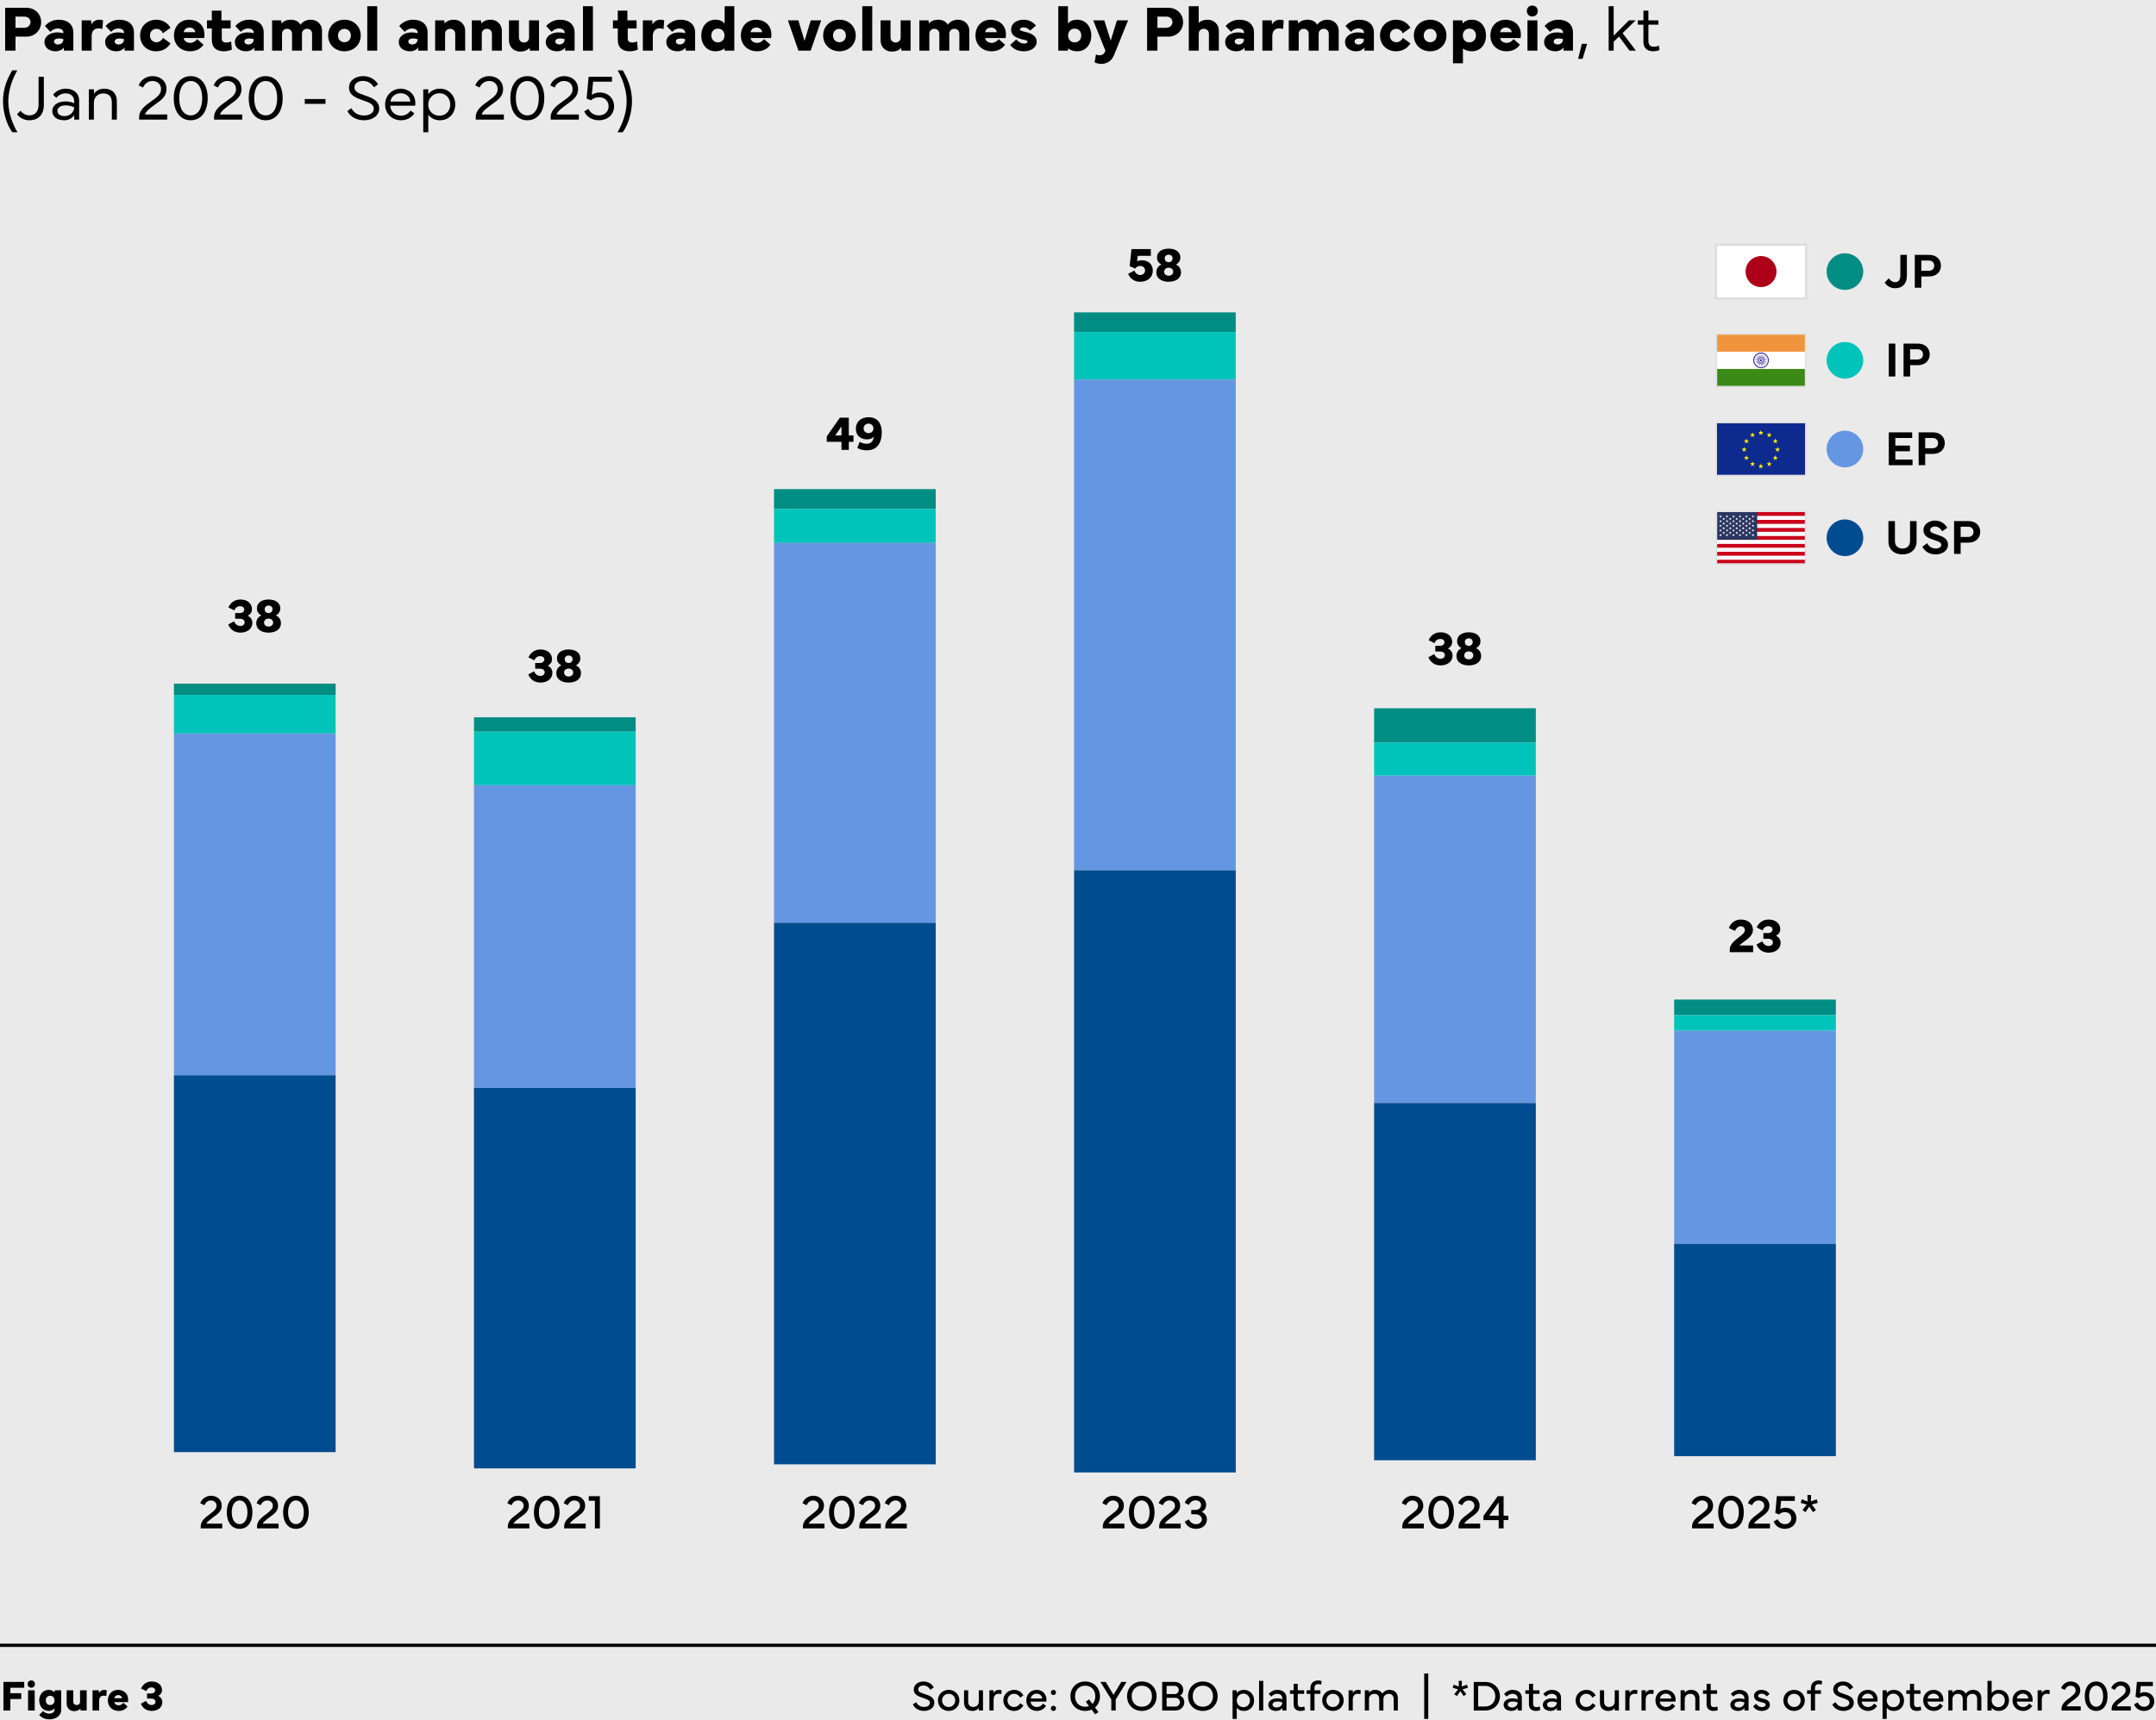 <svg width="2000" height="1596" viewBox="0 0 2000 1596" fill="none" xmlns="http://www.w3.org/2000/svg">
<rect x="0" y="0" width="2000" height="1596" fill="#333333" stroke="none"/>
<g clip-path="url(#clip0_208_3226)">
<rect width="2000" height="1596" fill="#EAEAEA"/>
<path d="M14.385 47H4.775V7.215H24.58C32.08 7.215 38.174 12.723 38.174 20.516C38.174 28.221 32.08 33.992 24.58 33.992H14.385V47ZM14.385 15.418V25.789H22.5C26.133 25.789 28.301 23.182 28.301 20.516C28.301 17.703 26.162 15.418 22.5 15.418H14.385ZM51.768 47.586C45.82 47.586 41.279 44.363 41.279 39.031C41.279 33.435 46.787 30.066 53.174 30.066C55.195 30.066 57.1 30.33 58.799 30.799V30.242C58.799 28.045 56.865 26.434 53.525 26.434C50.684 26.434 48.252 27.898 46.758 29.568L41.66 24.09C43.799 21.717 48.193 18.289 54.316 18.289C62.871 18.289 68.027 22.801 68.027 30.301V47H59.268V44.129C57.832 46.062 55.107 47.586 51.768 47.586ZM50.127 38.475C50.127 40.145 51.65 41.287 53.789 41.287C56.602 41.287 58.799 39.383 58.799 36.395C57.803 35.955 56.191 35.662 54.815 35.662C51.943 35.662 50.127 36.658 50.127 38.475ZM85.019 47H75.791V18.875H84.492L84.785 22.713C86.103 19.93 88.887 18.289 92.139 18.289C93.252 18.289 94.394 18.494 95.566 18.875L95.01 26.932C93.838 26.521 92.637 26.316 91.465 26.316C87.978 26.316 85.019 28.221 85.019 33.465V47ZM108.018 47.586C102.07 47.586 97.529 44.363 97.529 39.031C97.529 33.435 103.037 30.066 109.424 30.066C111.445 30.066 113.35 30.33 115.049 30.799V30.242C115.049 28.045 113.115 26.434 109.775 26.434C106.934 26.434 104.502 27.898 103.008 29.568L97.91 24.09C100.049 21.717 104.443 18.289 110.566 18.289C119.121 18.289 124.277 22.801 124.277 30.301V47H115.518V44.129C114.082 46.062 111.357 47.586 108.018 47.586ZM106.377 38.475C106.377 40.145 107.9 41.287 110.039 41.287C112.852 41.287 115.049 39.383 115.049 36.395C114.053 35.955 112.441 35.662 111.064 35.662C108.193 35.662 106.377 36.658 106.377 38.475ZM144.785 47.586C136.084 47.586 129.961 41.316 129.961 32.938C129.961 24.559 136.377 18.289 145.078 18.289C151.201 18.289 155.918 21.688 158.145 25.818L151.025 30.887C149.971 28.309 147.744 26.785 145.078 26.785C141.562 26.785 139.102 29.451 139.102 32.938C139.102 36.512 141.562 39.178 145.078 39.178C148.389 39.178 150.264 36.863 151.23 35.164L158.203 40.262C155.273 44.891 150.791 47.586 144.785 47.586ZM161.396 32.938C161.396 24.383 167.139 18.289 175.605 18.289C182.52 18.289 189.668 22.625 189.668 32.029C189.668 33.055 189.58 34.168 189.404 35.31H170.42C170.801 38.357 173.73 39.793 176.631 39.793C179.15 39.793 181.406 38.211 182.93 36.307L188.789 41.463C186.65 44.861 182.227 47.586 176.514 47.586C167.578 47.586 161.396 41.492 161.396 32.938ZM175.869 25.555C172.646 25.555 170.742 27.576 170.42 29.891H181.143C181.055 27.693 178.828 25.555 175.869 25.555ZM192.012 26.404V18.875H196.494V9.852H205.43V18.875H213.955V26.404H205.723V35.486C205.723 38.533 207.451 39.471 209.883 39.471C211.23 39.471 213.018 39.06 214.424 38.504L215.068 46.004C213.252 46.941 210.234 47.586 207.598 47.586C201.152 47.586 196.494 44.48 196.494 36.98V26.404H192.012ZM228.369 47.586C222.422 47.586 217.881 44.363 217.881 39.031C217.881 33.435 223.389 30.066 229.775 30.066C231.797 30.066 233.701 30.33 235.4 30.799V30.242C235.4 28.045 233.467 26.434 230.127 26.434C227.285 26.434 224.854 27.898 223.359 29.568L218.262 24.09C220.4 21.717 224.795 18.289 230.918 18.289C239.473 18.289 244.629 22.801 244.629 30.301V47H235.869V44.129C234.434 46.062 231.709 47.586 228.369 47.586ZM226.729 38.475C226.729 40.145 228.252 41.287 230.391 41.287C233.203 41.287 235.4 39.383 235.4 36.395C234.404 35.955 232.793 35.662 231.416 35.662C228.545 35.662 226.729 36.658 226.729 38.475ZM252.393 47V18.875H260.859L261.152 21.834C263.145 19.314 266.543 18.289 269.854 18.289C273.604 18.289 277.207 19.871 278.701 22.977C280.986 19.754 284.619 18.289 288.164 18.289C293.584 18.289 298.711 21.863 298.711 28.719V47H289.482V31.355C289.482 28.221 287.197 26.727 284.883 26.727C282.568 26.727 280.137 28.221 280.137 31.355V47H270.908V31.355C270.908 28.221 268.535 26.727 266.309 26.727C263.994 26.727 261.621 28.221 261.621 31.355V47H252.393ZM304.395 32.938C304.395 24.559 310.811 18.289 319.512 18.289C328.213 18.289 334.629 24.559 334.629 32.938C334.629 41.316 328.213 47.586 319.512 47.586C310.811 47.586 304.395 41.316 304.395 32.938ZM313.535 32.938C313.535 36.512 315.996 39.178 319.512 39.178C323.027 39.178 325.488 36.512 325.488 32.938C325.488 29.451 323.027 26.785 319.512 26.785C315.996 26.785 313.535 29.451 313.535 32.938ZM349.922 5.75V47H340.693V5.75H349.922ZM380.42 47.586C374.473 47.586 369.932 44.363 369.932 39.031C369.932 33.435 375.439 30.066 381.826 30.066C383.848 30.066 385.752 30.33 387.451 30.799V30.242C387.451 28.045 385.518 26.434 382.178 26.434C379.336 26.434 376.904 27.898 375.41 29.568L370.312 24.09C372.451 21.717 376.846 18.289 382.969 18.289C391.523 18.289 396.68 22.801 396.68 30.301V47H387.92V44.129C386.484 46.062 383.76 47.586 380.42 47.586ZM378.779 38.475C378.779 40.145 380.303 41.287 382.441 41.287C385.254 41.287 387.451 39.383 387.451 36.395C386.455 35.955 384.844 35.662 383.467 35.662C380.596 35.662 378.779 36.658 378.779 38.475ZM412.881 47H403.652V18.875H412.119L412.412 21.834C414.404 19.314 417.803 18.289 421.113 18.289C426.416 18.289 431.514 22.01 431.514 28.719V47H422.285V31.355C422.285 28.221 419.795 26.727 417.568 26.727C415.254 26.727 412.881 28.221 412.881 31.355V47ZM446.924 47H437.695V18.875H446.162L446.455 21.834C448.447 19.314 451.846 18.289 455.156 18.289C460.459 18.289 465.557 22.01 465.557 28.719V47H456.328V31.355C456.328 28.221 453.838 26.727 451.611 26.727C449.297 26.727 446.924 28.221 446.924 31.355V47ZM482.549 47.879C477.246 47.879 472.148 44.158 472.148 37.449V18.875H481.377V34.812C481.377 37.947 483.867 39.441 486.094 39.441C488.408 39.441 490.781 37.947 490.781 34.812V18.875H500.01V47H491.543L491.25 44.334C489.258 46.853 485.859 47.879 482.549 47.879ZM516.768 47.586C510.82 47.586 506.279 44.363 506.279 39.031C506.279 33.435 511.787 30.066 518.174 30.066C520.195 30.066 522.1 30.33 523.799 30.799V30.242C523.799 28.045 521.865 26.434 518.525 26.434C515.684 26.434 513.252 27.898 511.758 29.568L506.66 24.09C508.799 21.717 513.193 18.289 519.316 18.289C527.871 18.289 533.027 22.801 533.027 30.301V47H524.268V44.129C522.832 46.062 520.107 47.586 516.768 47.586ZM515.127 38.475C515.127 40.145 516.65 41.287 518.789 41.287C521.602 41.287 523.799 39.383 523.799 36.395C522.803 35.955 521.191 35.662 519.814 35.662C516.943 35.662 515.127 36.658 515.127 38.475ZM550.02 5.75V47H540.791V5.75H550.02ZM568.594 26.404V18.875H573.076V9.852H582.012V18.875H590.537V26.404H582.305V35.486C582.305 38.533 584.033 39.471 586.465 39.471C587.812 39.471 589.6 39.06 591.006 38.504L591.65 46.004C589.834 46.941 586.816 47.586 584.18 47.586C577.734 47.586 573.076 44.48 573.076 36.98V26.404H568.594ZM605.566 47H596.338V18.875H605.039L605.332 22.713C606.65 19.93 609.434 18.289 612.686 18.289C613.799 18.289 614.941 18.494 616.113 18.875L615.557 26.932C614.385 26.521 613.184 26.316 612.012 26.316C608.525 26.316 605.566 28.221 605.566 33.465V47ZM628.564 47.586C622.617 47.586 618.076 44.363 618.076 39.031C618.076 33.435 623.584 30.066 629.971 30.066C631.992 30.066 633.896 30.33 635.596 30.799V30.242C635.596 28.045 633.662 26.434 630.322 26.434C627.48 26.434 625.049 27.898 623.555 29.568L618.457 24.09C620.596 21.717 624.99 18.289 631.113 18.289C639.668 18.289 644.824 22.801 644.824 30.301V47H636.064V44.129C634.629 46.062 631.904 47.586 628.564 47.586ZM626.924 38.475C626.924 40.145 628.447 41.287 630.586 41.287C633.398 41.287 635.596 39.383 635.596 36.395C634.6 35.955 632.988 35.662 631.611 35.662C628.74 35.662 626.924 36.658 626.924 38.475ZM663.691 47.586C655.752 47.586 650.566 41.375 650.566 32.996C650.566 24.559 655.752 18.289 663.691 18.289C667.939 18.289 670.576 19.783 672.217 21.834V5.75H681.182V47H672.246L671.953 44.832C670.283 46.531 667.178 47.586 663.691 47.586ZM659.854 32.938C659.854 36.688 662.549 39.324 666.064 39.324C669.521 39.324 672.07 36.688 672.07 32.938C672.07 29.158 669.521 26.551 666.064 26.551C662.52 26.551 659.854 29.041 659.854 32.938ZM687.275 32.938C687.275 24.383 693.018 18.289 701.484 18.289C708.398 18.289 715.547 22.625 715.547 32.029C715.547 33.055 715.459 34.168 715.283 35.31H696.299C696.68 38.357 699.609 39.793 702.51 39.793C705.029 39.793 707.285 38.211 708.809 36.307L714.668 41.463C712.529 44.861 708.105 47.586 702.393 47.586C693.457 47.586 687.275 41.492 687.275 32.938ZM701.748 25.555C698.525 25.555 696.621 27.576 696.299 29.891H707.021C706.934 27.693 704.707 25.555 701.748 25.555ZM740.654 47L730.898 18.875H740.596L746.338 37.977L752.08 18.875H761.777L752.021 47H740.654ZM763.594 32.938C763.594 24.559 770.01 18.289 778.711 18.289C787.412 18.289 793.828 24.559 793.828 32.938C793.828 41.316 787.412 47.586 778.711 47.586C770.01 47.586 763.594 41.316 763.594 32.938ZM772.734 32.938C772.734 36.512 775.195 39.178 778.711 39.178C782.227 39.178 784.688 36.512 784.688 32.938C784.688 29.451 782.227 26.785 778.711 26.785C775.195 26.785 772.734 29.451 772.734 32.938ZM809.121 5.75V47H799.893V5.75H809.121ZM827.256 47.879C821.953 47.879 816.855 44.158 816.855 37.449V18.875H826.084V34.812C826.084 37.947 828.574 39.441 830.801 39.441C833.115 39.441 835.488 37.947 835.488 34.812V18.875H844.717V47H836.25L835.957 44.334C833.965 46.853 830.566 47.879 827.256 47.879ZM852.861 47V18.875H861.328L861.621 21.834C863.613 19.314 867.012 18.289 870.322 18.289C874.072 18.289 877.676 19.871 879.17 22.977C881.455 19.754 885.088 18.289 888.633 18.289C894.053 18.289 899.18 21.863 899.18 28.719V47H889.951V31.355C889.951 28.221 887.666 26.727 885.352 26.727C883.037 26.727 880.605 28.221 880.605 31.355V47H871.377V31.355C871.377 28.221 869.004 26.727 866.777 26.727C864.463 26.727 862.09 28.221 862.09 31.355V47H852.861ZM904.893 32.938C904.893 24.383 910.635 18.289 919.102 18.289C926.016 18.289 933.164 22.625 933.164 32.029C933.164 33.055 933.076 34.168 932.9 35.31H913.916C914.297 38.357 917.227 39.793 920.127 39.793C922.646 39.793 924.902 38.211 926.426 36.307L932.285 41.463C930.146 44.861 925.723 47.586 920.01 47.586C911.074 47.586 904.893 41.492 904.893 32.938ZM919.365 25.555C916.143 25.555 914.238 27.576 913.916 29.891H924.639C924.551 27.693 922.324 25.555 919.365 25.555ZM937.119 41.668L942.744 36.6C944.736 38.973 947.227 40.408 950.098 40.408C951.68 40.408 953.145 39.969 953.145 38.68C953.145 37.42 951.416 37.303 947.08 36.219C941.982 34.93 937.939 32.557 937.939 27.4C937.939 22.156 942.568 18.289 949.541 18.289C955.254 18.289 959.121 21.277 960.996 23.797L955.576 28.396C954.521 27.107 952.412 25.438 949.453 25.438C947.285 25.438 946.113 26.17 946.113 27.283C946.113 28.396 948.193 28.924 951.621 29.744C957.07 31.033 961.67 33.377 961.67 38.709C961.67 43.836 956.66 47.586 950.039 47.586C943.242 47.586 939.434 44.861 937.119 41.668ZM981.709 47V5.75H990.674V21.834C992.314 19.783 994.951 18.289 999.199 18.289C1007.14 18.289 1012.32 24.559 1012.32 32.996C1012.32 41.375 1007.14 47.586 999.199 47.586C995.713 47.586 992.49 46.443 990.938 44.832L990.645 47H981.709ZM996.826 26.551C993.369 26.551 990.82 29.158 990.82 32.938C990.82 36.688 993.369 39.324 996.826 39.324C1000.34 39.324 1003.04 36.688 1003.04 32.938C1003.04 29.041 1000.37 26.551 996.826 26.551ZM1025.42 47.029L1014.11 18.875H1024.39L1030.34 37.684L1036.14 18.875H1046.46L1033.42 51.131C1031.16 56.727 1026.65 59.305 1021.46 59.305C1019.44 59.305 1017.36 58.807 1015.4 57.84L1016.66 50.574C1017.77 51.072 1018.89 51.336 1019.94 51.336C1022.46 51.336 1024.6 49.9 1025.42 47.029ZM1073.7 47H1064.09V7.215H1083.9C1091.4 7.215 1097.49 12.723 1097.49 20.516C1097.49 28.221 1091.4 33.992 1083.9 33.992H1073.7V47ZM1073.7 15.418V25.789H1081.82C1085.45 25.789 1087.62 23.182 1087.62 20.516C1087.62 17.703 1085.48 15.418 1081.82 15.418H1073.7ZM1112.02 47H1102.76V5.75H1111.99V21.307C1114.01 19.168 1117.18 18.289 1120.25 18.289C1125.56 18.289 1130.65 22.01 1130.65 28.719V47H1121.43V31.355C1121.43 28.221 1118.94 26.727 1116.71 26.727C1114.39 26.727 1112.02 28.221 1112.02 31.355V47ZM1147 47.586C1141.05 47.586 1136.51 44.363 1136.51 39.031C1136.51 33.435 1142.02 30.066 1148.41 30.066C1150.43 30.066 1152.33 30.33 1154.03 30.799V30.242C1154.03 28.045 1152.1 26.434 1148.76 26.434C1145.92 26.434 1143.49 27.898 1141.99 29.568L1136.89 24.09C1139.03 21.717 1143.43 18.289 1149.55 18.289C1158.11 18.289 1163.26 22.801 1163.26 30.301V47H1154.5V44.129C1153.07 46.062 1150.34 47.586 1147 47.586ZM1145.36 38.475C1145.36 40.145 1146.88 41.287 1149.02 41.287C1151.84 41.287 1154.03 39.383 1154.03 36.395C1153.04 35.955 1151.43 35.662 1150.05 35.662C1147.18 35.662 1145.36 36.658 1145.36 38.475ZM1180.25 47H1171.03V18.875H1179.73L1180.02 22.713C1181.34 19.93 1184.12 18.289 1187.37 18.289C1188.49 18.289 1189.63 18.494 1190.8 18.875L1190.24 26.932C1189.07 26.521 1187.87 26.316 1186.7 26.316C1183.21 26.316 1180.25 28.221 1180.25 33.465V47ZM1195.52 47V18.875H1203.98L1204.28 21.834C1206.27 19.314 1209.67 18.289 1212.98 18.289C1216.73 18.289 1220.33 19.871 1221.83 22.977C1224.11 19.754 1227.74 18.289 1231.29 18.289C1236.71 18.289 1241.84 21.863 1241.84 28.719V47H1232.61V31.355C1232.61 28.221 1230.32 26.727 1228.01 26.727C1225.69 26.727 1223.26 28.221 1223.26 31.355V47H1214.03V31.355C1214.03 28.221 1211.66 26.727 1209.43 26.727C1207.12 26.727 1204.75 28.221 1204.75 31.355V47H1195.52ZM1258.21 47.586C1252.27 47.586 1247.72 44.363 1247.72 39.031C1247.72 33.435 1253.23 30.066 1259.62 30.066C1261.64 30.066 1263.54 30.33 1265.24 30.799V30.242C1265.24 28.045 1263.31 26.434 1259.97 26.434C1257.13 26.434 1254.7 27.898 1253.2 29.568L1248.11 24.09C1250.24 21.717 1254.64 18.289 1260.76 18.289C1269.32 18.289 1274.47 22.801 1274.47 30.301V47H1265.71V44.129C1264.28 46.062 1261.55 47.586 1258.21 47.586ZM1256.57 38.475C1256.57 40.145 1258.1 41.287 1260.23 41.287C1263.05 41.287 1265.24 39.383 1265.24 36.395C1264.25 35.955 1262.64 35.662 1261.26 35.662C1258.39 35.662 1256.57 36.658 1256.57 38.475ZM1294.98 47.586C1286.28 47.586 1280.16 41.316 1280.16 32.938C1280.16 24.559 1286.57 18.289 1295.27 18.289C1301.4 18.289 1306.11 21.688 1308.34 25.818L1301.22 30.887C1300.17 28.309 1297.94 26.785 1295.27 26.785C1291.76 26.785 1289.3 29.451 1289.3 32.938C1289.3 36.512 1291.76 39.178 1295.27 39.178C1298.58 39.178 1300.46 36.863 1301.43 35.164L1308.4 40.262C1305.47 44.891 1300.99 47.586 1294.98 47.586ZM1311.56 32.938C1311.56 24.559 1317.98 18.289 1326.68 18.289C1335.38 18.289 1341.8 24.559 1341.8 32.938C1341.8 41.316 1335.38 47.586 1326.68 47.586C1317.98 47.586 1311.56 41.316 1311.56 32.938ZM1320.7 32.938C1320.7 36.512 1323.16 39.178 1326.68 39.178C1330.2 39.178 1332.66 36.512 1332.66 32.938C1332.66 29.451 1330.2 26.785 1326.68 26.785C1323.16 26.785 1320.7 29.451 1320.7 32.938ZM1347.86 58.719V18.875H1356.53L1356.83 21.834C1358.47 19.783 1361.1 18.289 1365.35 18.289C1373.29 18.289 1378.48 24.559 1378.48 32.996C1378.48 41.375 1373.29 47.586 1365.35 47.586C1361.87 47.586 1358.76 46.531 1357.09 44.92V58.719H1347.86ZM1362.98 26.551C1359.52 26.551 1356.97 29.158 1356.97 32.938C1356.97 36.688 1359.52 39.324 1362.98 39.324C1366.49 39.324 1369.19 36.688 1369.19 32.938C1369.19 29.041 1366.52 26.551 1362.98 26.551ZM1382.55 32.938C1382.55 24.383 1388.29 18.289 1396.76 18.289C1403.67 18.289 1410.82 22.625 1410.82 32.029C1410.82 33.055 1410.73 34.168 1410.56 35.31H1391.57C1391.95 38.357 1394.88 39.793 1397.78 39.793C1400.3 39.793 1402.56 38.211 1404.08 36.307L1409.94 41.463C1407.8 44.861 1403.38 47.586 1397.67 47.586C1388.73 47.586 1382.55 41.492 1382.55 32.938ZM1397.02 25.555C1393.8 25.555 1391.89 27.576 1391.57 29.891H1402.29C1402.21 27.693 1399.98 25.555 1397.02 25.555ZM1416.36 10.232C1416.36 7.244 1418.41 5.164 1421.4 5.164C1424.38 5.164 1426.49 7.215 1426.49 10.232C1426.49 13.221 1424.38 15.271 1421.4 15.271C1418.44 15.271 1416.36 13.221 1416.36 10.232ZM1416.94 18.875H1426.17V47H1416.94V18.875ZM1442.9 47.586C1436.95 47.586 1432.41 44.363 1432.41 39.031C1432.41 33.435 1437.92 30.066 1444.31 30.066C1446.33 30.066 1448.23 30.33 1449.93 30.799V30.242C1449.93 28.045 1448 26.434 1444.66 26.434C1441.82 26.434 1439.38 27.898 1437.89 29.568L1432.79 24.09C1434.93 21.717 1439.33 18.289 1445.45 18.289C1454 18.289 1459.16 22.801 1459.16 30.301V47H1450.4V44.129C1448.96 46.062 1446.24 47.586 1442.9 47.586ZM1441.26 38.475C1441.26 40.145 1442.78 41.287 1444.92 41.287C1447.73 41.287 1449.93 39.383 1449.93 36.395C1448.94 35.955 1447.32 35.662 1445.95 35.662C1443.08 35.662 1441.26 36.658 1441.26 38.475ZM1467.39 40.672H1472.26L1468.1 54.588H1463.96L1467.39 40.672ZM1492.27 5.75H1496.92V33.113L1511.07 18.875H1517.31L1505.19 30.711L1517.52 47H1511.6L1501.9 33.875L1496.92 38.768V47H1492.27V5.75ZM1524.49 22.889H1519.31V18.875H1524.52V9.852H1529.12V18.875H1538.41V22.889H1529.15V38.094C1529.15 41.785 1531.14 43.397 1534.01 43.397C1535.54 43.397 1537.47 42.986 1538.82 42.312L1539.43 46.326C1538.23 47 1535.8 47.586 1533.52 47.586C1528.1 47.586 1524.49 44.598 1524.49 38.855V22.889ZM2.783 94.008C2.783 82.289 6.621 73.266 11.367 65.297H16.113C16.113 65.297 7.705 78.363 7.705 94.008C7.705 109.682 16.23 122.719 16.23 122.719H11.396C6.797 116.537 2.783 105.229 2.783 94.008ZM27.275 111.586C22.852 111.586 18.281 109.535 15.82 106.02L19.043 102.738C21.094 105.434 24.17 107.074 27.275 107.074C32.666 107.074 35.801 103.324 35.801 96.879V71.215H40.664V97.348C40.664 106.283 35.654 111.586 27.275 111.586ZM59.648 111.586C53.145 111.586 48.516 108.451 48.516 102.973C48.516 97.758 53.408 94.125 60.791 94.125C63.897 94.125 66.738 94.887 68.789 95.766V93.715C68.789 89.32 65.478 86.625 60.908 86.625C57.51 86.625 54.463 88.148 52.207 90.785L49.19 87.914C51.709 84.516 56.338 82.289 60.879 82.289C68.496 82.289 73.418 86.625 73.418 93.334V111H68.848V106.723C67.119 109.594 63.721 111.586 59.648 111.586ZM61.025 97.787C56.514 97.787 53.232 99.574 53.232 102.885C53.232 106.049 56.133 107.748 59.941 107.748C65.156 107.748 68.789 103.734 68.789 99.633C66.943 98.549 63.838 97.787 61.025 97.787ZM87.1 111H82.441V82.875H87.129V87.094C88.711 84.486 92.051 82.289 96.533 82.289C103.945 82.289 108.398 86.654 108.398 93.891V111H103.74V95.033C103.74 89.555 100.898 86.684 95.801 86.684C90.996 86.684 87.1 89.994 87.1 95.121V111ZM128.643 79.242C130.459 74.174 135.645 70.629 141.533 70.629C148.711 70.629 154.453 75.228 154.453 82.641C154.453 89.848 149.414 92.924 143.408 97.289C139.658 100.014 134.824 103.676 134.619 106.225H155.156V111H129.053V108.832C129.053 101.479 135.645 97.436 140.859 93.598C145.02 90.551 149.385 87.826 149.385 82.758C149.385 78.07 145.986 75.141 141.387 75.141C137.578 75.141 134.004 77.66 132.715 81.234L128.643 79.242ZM176.924 111.586C167.314 111.586 161.191 103.588 161.191 91.107C161.191 78.627 167.314 70.658 176.924 70.658C186.533 70.658 192.656 78.627 192.656 91.107C192.656 103.588 186.533 111.586 176.924 111.586ZM176.924 75.17C170.42 75.17 166.26 81.381 166.26 91.107C166.26 100.834 170.42 107.074 176.924 107.074C183.428 107.074 187.588 100.834 187.588 91.107C187.588 81.381 183.428 75.17 176.924 75.17ZM198.193 79.242C200.01 74.174 205.195 70.629 211.084 70.629C218.262 70.629 224.004 75.228 224.004 82.641C224.004 89.848 218.965 92.924 212.959 97.289C209.209 100.014 204.375 103.676 204.17 106.225H224.707V111H198.604V108.832C198.604 101.479 205.195 97.436 210.41 93.598C214.57 90.551 218.936 87.826 218.936 82.758C218.936 78.07 215.537 75.141 210.938 75.141C207.129 75.141 203.555 77.66 202.266 81.234L198.193 79.242ZM246.475 111.586C236.865 111.586 230.742 103.588 230.742 91.107C230.742 78.627 236.865 70.658 246.475 70.658C256.084 70.658 262.207 78.627 262.207 91.107C262.207 103.588 256.084 111.586 246.475 111.586ZM246.475 75.17C239.971 75.17 235.811 81.381 235.811 91.107C235.811 100.834 239.971 107.074 246.475 107.074C252.979 107.074 257.139 100.834 257.139 91.107C257.139 81.381 252.979 75.17 246.475 75.17ZM301.934 91.898V96.352H282.715V91.898H301.934ZM322.266 103.002L325.898 100.395C327.949 104.086 331.699 107.191 337.559 107.191C342.92 107.191 346.729 104.643 346.729 100.951C346.729 97.025 343.418 95.356 336.797 93.129C329.414 90.639 323.76 87.973 323.76 81.234C323.76 74.144 330.498 70.629 336.768 70.629C344.443 70.629 348.75 74.936 350.684 78.217L346.904 80.971C345.41 78.598 342.275 75.053 336.768 75.053C332.607 75.053 328.799 77.103 328.799 81.176C328.799 85.043 332.285 86.42 338.32 88.471C345.791 91.019 351.768 93.686 351.768 100.893C351.768 107.133 345.762 111.586 337.559 111.586C329.941 111.586 324.492 107.719 322.266 103.002ZM357.246 96.938C357.246 88.676 363.721 82.289 371.719 82.289C378.75 82.289 385.283 87.24 385.283 95.502C385.283 96.352 385.254 97.289 385.137 98.08H361.963C362.256 103.207 366.094 107.338 371.953 107.338C375.908 107.338 378.809 105.492 380.83 102.621L384.375 105.199C381.797 109.184 377.227 111.586 371.953 111.586C363.486 111.586 357.246 105.199 357.246 96.938ZM371.748 86.537C366.885 86.537 362.842 89.613 362.139 94.242H380.625C380.303 89.613 376.523 86.537 371.748 86.537ZM397.295 122.719H392.637V82.875H397.295V87.475C399.404 84.457 403.096 82.289 408.135 82.289C416.191 82.289 422.314 88.559 422.314 96.996C422.314 105.463 416.191 111.586 408.135 111.586C403.096 111.586 399.404 109.389 397.295 106.371V122.719ZM407.666 86.508C401.66 86.508 397.236 91.195 397.236 96.996C397.236 102.826 401.66 107.367 407.666 107.367C413.525 107.367 417.686 102.826 417.686 96.996C417.686 91.195 413.525 86.508 407.666 86.508ZM440.889 79.242C442.705 74.174 447.891 70.629 453.779 70.629C460.957 70.629 466.699 75.228 466.699 82.641C466.699 89.848 461.66 92.924 455.654 97.289C451.904 100.014 447.07 103.676 446.865 106.225H467.402V111H441.299V108.832C441.299 101.479 447.891 97.436 453.105 93.598C457.266 90.551 461.631 87.826 461.631 82.758C461.631 78.07 458.232 75.141 453.633 75.141C449.824 75.141 446.25 77.66 444.961 81.234L440.889 79.242ZM489.17 111.586C479.561 111.586 473.438 103.588 473.438 91.107C473.438 78.627 479.561 70.658 489.17 70.658C498.779 70.658 504.902 78.627 504.902 91.107C504.902 103.588 498.779 111.586 489.17 111.586ZM489.17 75.17C482.666 75.17 478.506 81.381 478.506 91.107C478.506 100.834 482.666 107.074 489.17 107.074C495.674 107.074 499.834 100.834 499.834 91.107C499.834 81.381 495.674 75.17 489.17 75.17ZM510.439 79.242C512.256 74.174 517.441 70.629 523.33 70.629C530.508 70.629 536.25 75.228 536.25 82.641C536.25 89.848 531.211 92.924 525.205 97.289C521.455 100.014 516.621 103.676 516.416 106.225H536.953V111H510.85V108.832C510.85 101.479 517.441 97.436 522.656 93.598C526.816 90.551 531.182 87.826 531.182 82.758C531.182 78.07 527.783 75.141 523.184 75.141C519.375 75.141 515.801 77.66 514.512 81.234L510.439 79.242ZM555.586 111.586C549.58 111.586 544.131 108.598 541.963 103.324L545.889 101.01C547.383 104.496 550.928 107.074 555.586 107.074C560.801 107.074 564.551 103.617 564.551 98.783C564.551 93.627 561.006 90.228 555.615 90.228C552.715 90.228 550.137 91.283 548.145 93.07L544.16 91.459L546.035 71.215H567.686V75.814H550.195L548.965 88.236C550.078 87.152 552.627 85.834 556.26 85.834C564.023 85.834 569.619 90.99 569.619 98.783C569.619 106.488 563.496 111.586 555.586 111.586ZM577.646 122.719H572.812C572.812 122.719 581.309 109.682 581.309 94.008C581.309 78.363 572.93 65.297 572.93 65.297H577.676C582.422 73.266 586.26 82.289 586.26 94.008C586.26 105.229 582.217 116.537 577.646 122.719Z" fill="black"/>
<path d="M222.965 587.018C217.384 587.018 213.451 583.92 211.737 579.459L217.055 576.559C218.065 578.734 219.845 580.844 223.031 580.844C225.272 580.844 226.942 579.438 226.942 577.592C226.942 575.438 225.294 574.142 222.592 574.142H218.131V568.847H222.592C224.855 568.847 226.613 567.396 226.613 565.485C226.613 563.727 225.009 562.475 222.768 562.475C220.065 562.475 218.351 564.013 217.296 566.364L211.935 563.683C213.297 560.211 216.835 556.3 222.943 556.3C229.381 556.3 233.754 559.904 233.754 565.243C233.754 568.122 232.106 570.231 229.711 571.308C232.238 572.362 234.083 574.735 234.083 577.899C234.083 583.327 229.601 587.018 222.965 587.018ZM237.731 578.207C237.731 574.713 239.752 572.208 242.521 571C240.192 569.967 238.346 567.77 238.346 564.628C238.346 558.739 243.51 556.3 249.157 556.3C254.804 556.3 259.989 558.761 259.989 564.628C259.989 567.77 258.144 569.967 255.814 571C258.583 572.208 260.604 574.713 260.604 578.207C260.604 584.491 254.979 587.018 249.157 587.018C243.356 587.018 237.731 584.469 237.731 578.207ZM245.487 565.265C245.487 567.089 246.696 568.891 249.157 568.891C251.464 568.891 252.826 567.111 252.826 565.265C252.826 563.397 251.376 561.881 249.157 561.881C246.938 561.881 245.487 563.397 245.487 565.265ZM249.157 573.988C246.916 573.988 244.938 575.351 244.938 577.746C244.938 580.075 246.959 581.415 249.157 581.415C251.354 581.415 253.375 580.075 253.375 577.746C253.375 575.351 251.398 573.988 249.157 573.988Z" fill="black"/>
<rect x="161.347" y="634.324" width="150" height="10.533" fill="#008D84"/>
<rect x="161.347" y="644.857" width="150" height="35.767" fill="#00C4B9"/>
<rect x="161.347" y="680.625" width="150" height="317.146" fill="#6596E2"/>
<rect x="161.347" y="997.771" width="150" height="349.667" fill="#004C90"/>
<path d="M185.744 1394.85C187.172 1390.74 191.237 1387.91 195.609 1387.91C201.52 1387.91 205.695 1391.68 205.695 1397.07C205.695 1402.82 201.278 1405.24 197.345 1408.23C194.84 1410.12 191.61 1412.58 191.522 1413.81H206.178V1418.18H186.183V1416.18C186.183 1410.93 191.193 1407.61 194.906 1404.76C198.576 1401.95 200.861 1400.08 200.861 1397.16C200.861 1394.28 198.729 1392.28 195.609 1392.28C193.061 1392.28 190.688 1393.95 189.633 1396.72L185.744 1394.85ZM222.284 1418.62C215.011 1418.62 210.375 1412.62 210.375 1403.26C210.375 1393.93 215.011 1387.91 222.284 1387.91C229.557 1387.91 234.171 1393.93 234.171 1403.26C234.171 1412.62 229.557 1418.62 222.284 1418.62ZM222.284 1392.26C217.912 1392.26 214.989 1396.52 214.989 1403.26C214.989 1410.03 217.912 1414.25 222.284 1414.25C226.635 1414.25 229.557 1410.03 229.557 1403.26C229.557 1396.52 226.635 1392.26 222.284 1392.26ZM237.995 1394.85C239.423 1390.74 243.488 1387.91 247.86 1387.91C253.771 1387.91 257.946 1391.68 257.946 1397.07C257.946 1402.82 253.529 1405.24 249.596 1408.23C247.091 1410.12 243.861 1412.58 243.773 1413.81H258.429V1418.18H238.434V1416.18C238.434 1410.93 243.444 1407.61 247.157 1404.76C250.827 1401.95 253.112 1400.08 253.112 1397.16C253.112 1394.28 250.98 1392.28 247.86 1392.28C245.312 1392.28 242.938 1393.95 241.884 1396.72L237.995 1394.85ZM274.535 1418.62C267.262 1418.62 262.626 1412.62 262.626 1403.26C262.626 1393.93 267.262 1387.91 274.535 1387.91C281.808 1387.91 286.422 1393.93 286.422 1403.26C286.422 1412.62 281.808 1418.62 274.535 1418.62ZM274.535 1392.26C270.163 1392.26 267.24 1396.52 267.24 1403.26C267.24 1410.03 270.163 1414.25 274.535 1414.25C278.886 1414.25 281.808 1410.03 281.808 1403.26C281.808 1396.52 278.886 1392.26 274.535 1392.26Z" fill="black"/>
<path d="M501.301 633.374C495.72 633.374 491.787 630.276 490.073 625.815L495.39 622.915C496.401 625.09 498.181 627.2 501.367 627.2C503.608 627.2 505.278 625.793 505.278 623.948C505.278 621.794 503.63 620.498 500.927 620.498H496.467V615.203H500.927C503.191 615.203 504.948 613.752 504.948 611.841C504.948 610.083 503.344 608.831 501.103 608.831C498.401 608.831 496.687 610.369 495.632 612.72L490.271 610.039C491.633 606.567 495.171 602.656 501.279 602.656C507.717 602.656 512.09 606.26 512.09 611.599C512.09 614.478 510.442 616.587 508.047 617.664C510.573 618.718 512.419 621.091 512.419 624.255C512.419 629.683 507.937 633.374 501.301 633.374ZM516.067 624.563C516.067 621.069 518.088 618.564 520.857 617.356C518.528 616.323 516.682 614.126 516.682 610.984C516.682 605.095 521.845 602.656 527.492 602.656C533.139 602.656 538.325 605.117 538.325 610.984C538.325 614.126 536.479 616.323 534.15 617.356C536.919 618.564 538.94 621.069 538.94 624.563C538.94 630.847 533.315 633.374 527.492 633.374C521.692 633.374 516.067 630.825 516.067 624.563ZM523.823 611.621C523.823 613.445 525.031 615.247 527.492 615.247C529.8 615.247 531.162 613.467 531.162 611.621C531.162 609.753 529.712 608.237 527.492 608.237C525.273 608.237 523.823 609.753 523.823 611.621ZM527.492 620.344C525.251 620.344 523.274 621.707 523.274 624.102C523.274 626.431 525.295 627.771 527.492 627.771C529.69 627.771 531.711 626.431 531.711 624.102C531.711 621.707 529.734 620.344 527.492 620.344Z" fill="black"/>
<rect x="439.682" y="665.582" width="150" height="13.395" fill="#008D84"/>
<rect x="439.682" y="678.977" width="150" height="49.64" fill="#00C4B9"/>
<rect x="439.682" y="728.617" width="150" height="280.818" fill="#6596E2"/>
<rect x="439.682" y="1009.43" width="150" height="353.102" fill="#004C90"/>
<path d="M470.649 1394.85C472.077 1390.74 476.142 1387.91 480.515 1387.91C486.426 1387.91 490.6 1391.68 490.6 1397.07C490.6 1402.82 486.184 1405.24 482.251 1408.23C479.746 1410.12 476.516 1412.58 476.428 1413.81H491.084V1418.18H471.089V1416.18C471.089 1410.93 476.098 1407.61 479.812 1404.76C483.481 1401.95 485.766 1400.08 485.766 1397.16C485.766 1394.28 483.635 1392.28 480.515 1392.28C477.966 1392.28 475.593 1393.95 474.538 1396.72L470.649 1394.85ZM507.19 1418.62C499.917 1418.62 495.281 1412.62 495.281 1403.26C495.281 1393.93 499.917 1387.91 507.19 1387.91C514.463 1387.91 519.077 1393.93 519.077 1403.26C519.077 1412.62 514.463 1418.62 507.19 1418.62ZM507.19 1392.26C502.817 1392.26 499.895 1396.52 499.895 1403.26C499.895 1410.03 502.817 1414.25 507.19 1414.25C511.54 1414.25 514.463 1410.03 514.463 1403.26C514.463 1396.52 511.54 1392.26 507.19 1392.26ZM522.9 1394.85C524.328 1390.74 528.393 1387.91 532.766 1387.91C538.677 1387.91 542.851 1391.68 542.851 1397.07C542.851 1402.82 538.435 1405.24 534.502 1408.23C531.997 1410.12 528.767 1412.58 528.679 1413.81H543.335V1418.18H523.34V1416.18C523.34 1410.93 528.349 1407.61 532.063 1404.76C535.732 1401.95 538.017 1400.08 538.017 1397.16C538.017 1394.28 535.886 1392.28 532.766 1392.28C530.217 1392.28 527.844 1393.95 526.789 1396.72L522.9 1394.85ZM551.86 1418.18V1392.52H546.169V1388.34H556.474V1418.18H551.86Z" fill="black"/>
<path d="M780.582 409.958H766.937V404.97L779.109 387.589H787.393V404.069H791.722V409.958H787.393V417.428H780.582V409.958ZM774.759 404.069H780.582V395.719L774.759 404.069ZM804.356 407.694C798.885 407.694 793.941 404.596 793.941 397.851C793.941 391.193 798.863 387.15 805.784 387.15C814.463 387.15 817.979 393.5 817.979 401.037C817.979 411.671 813.123 417.868 804.092 417.868C800.335 417.868 797.654 417.077 795.281 415.626L797.457 409.979C799.346 410.99 801.456 411.781 803.895 411.781C807.454 411.781 810.003 409.892 810.618 405.167C809.454 406.618 807.168 407.694 804.356 407.694ZM805.696 393.104C803.169 393.104 801.126 394.928 801.126 397.521C801.126 400.114 803.169 401.938 805.696 401.938C808.223 401.938 810.267 400.114 810.267 397.521C810.267 394.928 808.223 393.104 805.696 393.104Z" fill="black"/>
<rect x="718.018" y="453.85" width="150" height="18.369" fill="#008D84"/>
<rect x="718.018" y="472.219" width="150" height="31.587" fill="#00C4B9"/>
<rect x="718.018" y="503.806" width="150" height="352.45" fill="#6596E2"/>
<rect x="718.018" y="856.256" width="150" height="502.506" fill="#004C90"/>
<path d="M744.415 1394.85C745.843 1390.74 749.908 1387.91 754.28 1387.91C760.191 1387.91 764.366 1391.68 764.366 1397.07C764.366 1402.82 759.949 1405.24 756.016 1408.23C753.511 1410.12 750.281 1412.58 750.193 1413.81H764.849V1418.18H744.854V1416.18C744.854 1410.93 749.864 1407.61 753.577 1404.76C757.247 1401.95 759.532 1400.08 759.532 1397.16C759.532 1394.28 757.4 1392.28 754.28 1392.28C751.731 1392.28 749.358 1393.95 748.304 1396.72L744.415 1394.85ZM780.955 1418.62C773.682 1418.62 769.046 1412.62 769.046 1403.26C769.046 1393.93 773.682 1387.91 780.955 1387.91C788.228 1387.91 792.842 1393.93 792.842 1403.26C792.842 1412.62 788.228 1418.62 780.955 1418.62ZM780.955 1392.26C776.583 1392.26 773.66 1396.52 773.66 1403.26C773.66 1410.03 776.583 1414.25 780.955 1414.25C785.306 1414.25 788.228 1410.03 788.228 1403.26C788.228 1396.52 785.306 1392.26 780.955 1392.26ZM796.666 1394.85C798.094 1390.74 802.159 1387.91 806.531 1387.91C812.442 1387.91 816.617 1391.68 816.617 1397.07C816.617 1402.82 812.2 1405.24 808.267 1408.23C805.762 1410.12 802.532 1412.58 802.444 1413.81H817.1V1418.18H797.105V1416.18C797.105 1410.93 802.115 1407.61 805.828 1404.76C809.498 1401.95 811.783 1400.08 811.783 1397.16C811.783 1394.28 809.651 1392.28 806.531 1392.28C803.982 1392.28 801.609 1393.95 800.555 1396.72L796.666 1394.85ZM820.792 1394.85C822.22 1390.74 826.285 1387.91 830.657 1387.91C836.568 1387.91 840.743 1391.68 840.743 1397.07C840.743 1402.82 836.326 1405.24 832.393 1408.23C829.888 1410.12 826.658 1412.58 826.57 1413.81H841.226V1418.18H821.231V1416.18C821.231 1410.93 826.241 1407.61 829.954 1404.76C833.624 1401.95 835.909 1400.08 835.909 1397.16C835.909 1394.28 833.777 1392.28 830.657 1392.28C828.108 1392.28 825.735 1393.95 824.681 1396.72L820.792 1394.85Z" fill="black"/>
<path d="M1057.69 261.439C1052.06 261.439 1048.39 258.407 1046.5 254.123L1052.22 251.09C1053.53 253.815 1055.45 255.221 1057.62 255.221C1060.19 255.221 1062.21 253.419 1062.21 251.024C1062.21 248.476 1060.32 246.784 1057.71 246.784C1055.51 246.784 1053.95 247.926 1053.03 249.223L1047.91 246.981L1049.6 231.161H1067.57V237.379H1055.4L1054.85 242.631C1055.34 242.191 1057.01 241.51 1059.11 241.51C1065.36 241.51 1069.38 245.268 1069.38 251.068C1069.38 257.265 1064.67 261.439 1057.69 261.439ZM1072.67 252.628C1072.67 249.135 1074.69 246.63 1077.46 245.421C1075.13 244.389 1073.29 242.191 1073.29 239.049C1073.29 233.161 1078.45 230.722 1084.1 230.722C1089.74 230.722 1094.93 233.183 1094.93 239.049C1094.93 242.191 1093.08 244.389 1090.76 245.421C1093.52 246.63 1095.55 249.135 1095.55 252.628C1095.55 258.913 1089.92 261.439 1084.1 261.439C1078.3 261.439 1072.67 258.891 1072.67 252.628ZM1080.43 239.687C1080.43 241.51 1081.64 243.312 1084.1 243.312C1086.41 243.312 1087.77 241.532 1087.77 239.687C1087.77 237.819 1086.32 236.303 1084.1 236.303C1081.88 236.303 1080.43 237.819 1080.43 239.687ZM1084.1 248.41C1081.86 248.41 1079.88 249.772 1079.88 252.167C1079.88 254.496 1081.9 255.836 1084.1 255.836C1086.3 255.836 1088.32 254.496 1088.32 252.167C1088.32 249.772 1086.34 248.41 1084.1 248.41Z" fill="black"/>
<rect x="996.354" y="289.873" width="150" height="18.241" fill="#008D84"/>
<rect x="996.354" y="308.115" width="150" height="44.052" fill="#00C4B9"/>
<rect x="996.354" y="352.167" width="150" height="455.38" fill="#6596E2"/>
<rect x="996.354" y="807.547" width="150" height="558.764" fill="#004C90"/>
<path d="M1022.6 1394.85C1024.02 1390.74 1028.09 1387.91 1032.46 1387.91C1038.37 1387.91 1042.55 1391.69 1042.55 1397.07C1042.55 1402.83 1038.13 1405.24 1034.2 1408.23C1031.69 1410.12 1028.46 1412.58 1028.38 1413.81H1043.03V1418.18H1023.04V1416.18C1023.04 1410.93 1028.05 1407.62 1031.76 1404.76C1035.43 1401.95 1037.71 1400.08 1037.71 1397.16C1037.71 1394.28 1035.58 1392.28 1032.46 1392.28C1029.91 1392.28 1027.54 1393.95 1026.49 1396.72L1022.6 1394.85ZM1059.14 1418.62C1051.86 1418.62 1047.23 1412.62 1047.23 1403.26C1047.23 1393.93 1051.86 1387.91 1059.14 1387.91C1066.41 1387.91 1071.02 1393.93 1071.02 1403.26C1071.02 1412.62 1066.41 1418.62 1059.14 1418.62ZM1059.14 1392.26C1054.76 1392.26 1051.84 1396.52 1051.84 1403.26C1051.84 1410.03 1054.76 1414.25 1059.14 1414.25C1063.49 1414.25 1066.41 1410.03 1066.41 1403.26C1066.41 1396.52 1063.49 1392.26 1059.14 1392.26ZM1074.85 1394.85C1076.28 1390.74 1080.34 1387.91 1084.71 1387.91C1090.62 1387.91 1094.8 1391.69 1094.8 1397.07C1094.8 1402.83 1090.38 1405.24 1086.45 1408.23C1083.94 1410.12 1080.71 1412.58 1080.63 1413.81H1095.28V1418.18H1075.29V1416.18C1075.29 1410.93 1080.3 1407.62 1084.01 1404.76C1087.68 1401.95 1089.96 1400.08 1089.96 1397.16C1089.96 1394.28 1087.83 1392.28 1084.71 1392.28C1082.16 1392.28 1079.79 1393.95 1078.74 1396.72L1074.85 1394.85ZM1099.02 1411.92L1102.88 1409.79C1104.01 1412.56 1106.44 1414.29 1109.43 1414.29C1112.57 1414.29 1114.86 1412.41 1114.86 1409.83C1114.86 1407.02 1112.38 1405.09 1108.77 1405.09H1105.06V1401.07H1108.77C1111.59 1401.07 1114.16 1399.6 1114.16 1396.39C1114.16 1393.9 1112.03 1392.17 1108.97 1392.17C1105.87 1392.17 1103.72 1394.37 1102.86 1396.45L1099.02 1394.39C1100.67 1390.37 1104.42 1387.91 1108.88 1387.91C1114.77 1387.91 1118.88 1391.36 1118.88 1396.32C1118.88 1399.31 1117.19 1401.88 1114.6 1402.91C1117.61 1403.92 1119.58 1406.67 1119.58 1409.9C1119.58 1414.95 1115.34 1418.62 1109.52 1418.62C1104.64 1418.62 1100.73 1416.12 1099.02 1411.92Z" fill="black"/>
<path d="M1336.31 617.43C1330.73 617.43 1326.79 614.332 1325.08 609.871L1330.4 606.971C1331.41 609.146 1333.19 611.255 1336.37 611.255C1338.62 611.255 1340.29 609.849 1340.29 608.003C1340.29 605.85 1338.64 604.554 1335.93 604.554H1331.47V599.258H1335.93C1338.2 599.258 1339.96 597.808 1339.96 595.896C1339.96 594.139 1338.35 592.886 1336.11 592.886C1333.41 592.886 1331.69 594.424 1330.64 596.775L1325.28 594.095C1326.64 590.623 1330.18 586.712 1336.29 586.712C1342.72 586.712 1347.1 590.315 1347.1 595.655C1347.1 598.533 1345.45 600.643 1343.05 601.719C1345.58 602.774 1347.43 605.147 1347.43 608.311C1347.43 613.738 1342.94 617.43 1336.31 617.43ZM1351.07 608.619C1351.07 605.125 1353.1 602.62 1355.86 601.412C1353.53 600.379 1351.69 598.182 1351.69 595.04C1351.69 589.151 1356.85 586.712 1362.5 586.712C1368.15 586.712 1373.33 589.173 1373.33 595.04C1373.33 598.182 1371.49 600.379 1369.16 601.412C1371.93 602.62 1373.95 605.125 1373.95 608.619C1373.95 614.903 1368.32 617.43 1362.5 617.43C1356.7 617.43 1351.07 614.881 1351.07 608.619ZM1358.83 595.677C1358.83 597.5 1360.04 599.302 1362.5 599.302C1364.81 599.302 1366.17 597.522 1366.17 595.677C1366.17 593.809 1364.72 592.293 1362.5 592.293C1360.28 592.293 1358.83 593.809 1358.83 595.677ZM1362.5 604.4C1360.26 604.4 1358.28 605.762 1358.28 608.157C1358.28 610.486 1360.3 611.827 1362.5 611.827C1364.7 611.827 1366.72 610.486 1366.72 608.157C1366.72 605.762 1364.74 604.4 1362.5 604.4Z" fill="black"/>
<rect x="1274.69" y="657.187" width="150" height="31.95" fill="#008D84"/>
<rect x="1274.69" y="689.137" width="150" height="30.625" fill="#00C4B9"/>
<rect x="1274.69" y="719.761" width="150" height="303.714" fill="#6596E2"/>
<rect x="1274.69" y="1023.48" width="150" height="331.512" fill="#004C90"/>
<path d="M1300.36 1394.85C1301.79 1390.74 1305.85 1387.91 1310.23 1387.91C1316.14 1387.91 1320.31 1391.68 1320.31 1397.07C1320.31 1402.82 1315.9 1405.24 1311.96 1408.23C1309.46 1410.12 1306.23 1412.58 1306.14 1413.81H1320.8V1418.18H1300.8V1416.18C1300.8 1410.93 1305.81 1407.61 1309.52 1404.76C1313.19 1401.95 1315.48 1400.08 1315.48 1397.16C1315.48 1394.28 1313.35 1392.28 1310.23 1392.28C1307.68 1392.28 1305.3 1393.95 1304.25 1396.72L1300.36 1394.85ZM1336.9 1418.62C1329.63 1418.62 1324.99 1412.62 1324.99 1403.26C1324.99 1393.93 1329.63 1387.91 1336.9 1387.91C1344.17 1387.91 1348.79 1393.93 1348.79 1403.26C1348.79 1412.62 1344.17 1418.62 1336.9 1418.62ZM1336.9 1392.26C1332.53 1392.26 1329.61 1396.52 1329.61 1403.26C1329.61 1410.03 1332.53 1414.25 1336.9 1414.25C1341.25 1414.25 1344.17 1410.03 1344.17 1403.26C1344.17 1396.52 1341.25 1392.26 1336.9 1392.26ZM1352.61 1394.85C1354.04 1390.74 1358.1 1387.91 1362.48 1387.91C1368.39 1387.91 1372.56 1391.68 1372.56 1397.07C1372.56 1402.82 1368.15 1405.24 1364.21 1408.23C1361.71 1410.12 1358.48 1412.58 1358.39 1413.81H1373.05V1418.18H1353.05V1416.18C1353.05 1410.93 1358.06 1407.61 1361.77 1404.76C1365.44 1401.95 1367.73 1400.08 1367.73 1397.16C1367.73 1394.28 1365.6 1392.28 1362.48 1392.28C1359.93 1392.28 1357.56 1393.95 1356.5 1396.72L1352.61 1394.85ZM1376.1 1410.49V1406.65L1389.37 1388.34H1394.82V1406.43H1399.22V1410.47H1394.82V1418.21H1390.27V1410.49H1376.1ZM1390.27 1394.04L1381.46 1406.43H1390.27V1394.04Z" fill="black"/>
<path d="M1609.44 863.78L1603.79 861.1C1605.06 857.65 1608.56 853.255 1614.82 853.255C1621.65 853.255 1626.09 857.079 1626.09 863.033C1626.09 868.043 1621.26 871.273 1617.06 874.349C1615.04 875.843 1613.81 876.876 1613.59 877.337H1626.27V883.534H1604.62V880.897C1604.62 876.041 1609.81 872.24 1613.37 869.427C1616.16 867.252 1618.62 865.45 1618.62 863.121C1618.62 860.946 1617.04 859.452 1614.73 859.452C1612.53 859.452 1610.53 861.231 1609.44 863.78ZM1640.64 883.973C1635.06 883.973 1631.12 880.875 1629.41 876.415L1634.73 873.514C1635.74 875.689 1637.52 877.799 1640.7 877.799C1642.94 877.799 1644.61 876.393 1644.61 874.547C1644.61 872.394 1642.97 871.097 1640.26 871.097H1635.8V865.802H1640.26C1642.53 865.802 1644.28 864.352 1644.28 862.44C1644.28 860.682 1642.68 859.43 1640.44 859.43C1637.74 859.43 1636.02 860.968 1634.97 863.319L1629.61 860.638C1630.97 857.167 1634.51 853.255 1640.62 853.255C1647.05 853.255 1651.43 856.859 1651.43 862.198C1651.43 865.077 1649.78 867.186 1647.38 868.263C1649.91 869.317 1651.76 871.69 1651.76 874.854C1651.76 880.282 1647.27 883.973 1640.64 883.973Z" fill="black"/>
<rect x="1553.03" y="927.505" width="150" height="14.479" fill="#008D84"/>
<rect x="1553.03" y="941.984" width="150" height="14.504" fill="#00C4B9"/>
<rect x="1553.03" y="956.488" width="150" height="197.626" fill="#6596E2"/>
<rect x="1553.03" y="1154.11" width="150" height="197.099" fill="#004C90"/>
<path d="M1569.2 1394.85C1570.63 1390.74 1574.7 1387.91 1579.07 1387.91C1584.98 1387.91 1589.16 1391.68 1589.16 1397.07C1589.16 1402.82 1584.74 1405.24 1580.81 1408.23C1578.3 1410.12 1575.07 1412.58 1574.98 1413.81H1589.64V1418.18H1569.64V1416.18C1569.64 1410.93 1574.65 1407.61 1578.37 1404.76C1582.04 1401.95 1584.32 1400.08 1584.32 1397.16C1584.32 1394.28 1582.19 1392.28 1579.07 1392.28C1576.52 1392.28 1574.15 1393.95 1573.09 1396.72L1569.2 1394.85ZM1605.74 1418.62C1598.47 1418.62 1593.84 1412.62 1593.84 1403.26C1593.84 1393.93 1598.47 1387.91 1605.74 1387.91C1613.02 1387.91 1617.63 1393.93 1617.63 1403.26C1617.63 1412.62 1613.02 1418.62 1605.74 1418.62ZM1605.74 1392.26C1601.37 1392.26 1598.45 1396.52 1598.45 1403.26C1598.45 1410.03 1601.37 1414.25 1605.74 1414.25C1610.1 1414.25 1613.02 1410.03 1613.02 1403.26C1613.02 1396.52 1610.1 1392.26 1605.74 1392.26ZM1621.46 1394.85C1622.88 1390.74 1626.95 1387.91 1631.32 1387.91C1637.23 1387.91 1641.41 1391.68 1641.41 1397.07C1641.41 1402.82 1636.99 1405.24 1633.06 1408.23C1630.55 1410.12 1627.32 1412.58 1627.23 1413.81H1641.89V1418.18H1621.89V1416.18C1621.89 1410.93 1626.9 1407.61 1630.62 1404.76C1634.29 1401.95 1636.57 1400.08 1636.57 1397.16C1636.57 1394.28 1634.44 1392.28 1631.32 1392.28C1628.77 1392.28 1626.4 1393.95 1625.34 1396.72L1621.46 1394.85ZM1655.67 1418.62C1650.94 1418.62 1647.05 1416.14 1645.32 1411.81L1649.16 1409.68C1650.26 1412.49 1652.7 1414.29 1655.75 1414.29C1659.29 1414.29 1661.67 1411.9 1661.67 1408.82C1661.67 1405.75 1659.62 1403.09 1655.75 1403.09C1653.05 1403.09 1651.32 1404.38 1650.35 1405.26L1646.86 1403.84L1648.26 1388.34H1664.94V1392.72H1652.22L1651.49 1400.41C1652.35 1399.77 1653.84 1399.02 1656.11 1399.02C1662.06 1399.02 1666.39 1402.87 1666.39 1408.82C1666.39 1414.71 1661.69 1418.62 1655.67 1418.62ZM1680.06 1387.25L1679.84 1393.2L1685.26 1391.2L1686.32 1394.48L1680.67 1396.1L1684.63 1401.13L1681.86 1403.15L1678.34 1397.95L1674.83 1403.15L1672.06 1401.13L1676.01 1396.1L1670.37 1394.48L1671.42 1391.2L1676.83 1393.2L1676.63 1387.25H1680.06Z" fill="black"/>
<g clip-path="url(#clip1_208_3226)">
<mask id="mask0_208_3226" style="mask-type:luminance" maskUnits="userSpaceOnUse" x="1592" y="228" width="83" height="48">
<path d="M1674.57 228H1592.65V276H1674.57V228Z" fill="white"/>
</mask>
<g mask="url(#mask0_208_3226)">
<path d="M1674.57 228H1592.65V276H1674.57V228Z" fill="white"/>
<mask id="mask1_208_3226" style="mask-type:luminance" maskUnits="userSpaceOnUse" x="1592" y="228" width="83" height="48">
<path d="M1674.57 228H1592.65V276H1674.57V228Z" fill="white"/>
</mask>
<g mask="url(#mask1_208_3226)">
<path d="M1633.61 237.6C1641.53 237.6 1647.95 244.045 1647.95 251.997C1647.95 259.949 1641.53 266.4 1633.61 266.4C1625.7 266.4 1619.27 259.955 1619.27 251.997C1619.27 244.038 1625.69 237.6 1633.61 237.6Z" fill="#AD0018"/>
</g>
</g>
</g>
<rect x="1591.65" y="227" width="83.92" height="50" stroke="#DDDDDD" stroke-width="2"/>
<circle cx="1711.44" cy="252" r="17" fill="#008D84"/>
<path d="M1758.05 267.449C1753.94 267.449 1750.55 265.63 1748.31 262.193L1752.12 258.285C1753.9 260.778 1755.87 261.834 1758.14 261.834C1761.09 261.834 1762.84 259.61 1762.84 255.657V236.498H1768.9V255.972C1768.9 263.159 1764.86 267.449 1758.05 267.449ZM1782.33 266.978H1776.25V236.498H1789.59C1796.21 236.498 1800.5 240.563 1800.5 246.561C1800.5 252.311 1796.21 256.511 1789.59 256.511H1782.33V266.978ZM1782.33 241.754V251.255H1789.21C1792.55 251.255 1794.28 249.166 1794.28 246.561C1794.28 243.798 1792.55 241.754 1789.21 241.754H1782.33Z" fill="black"/>
<g clip-path="url(#clip2_208_3226)">
<mask id="mask2_208_3226" style="mask-type:luminance" maskUnits="userSpaceOnUse" x="1592" y="310" width="83" height="49">
<path d="M1674.57 310.333H1592.65V358.333H1674.57V310.333Z" fill="white"/>
</mask>
<g mask="url(#mask2_208_3226)">
<path d="M1674.57 310.333H1592.65V358.333H1674.57V310.333Z" fill="white"/>
<path d="M1674.57 310.333H1592.65V326.333H1674.57V310.333Z" fill="#F0953E"/>
<path d="M1674.57 342.333H1592.65V358.333H1674.57V342.333Z" fill="#3B8916"/>
<mask id="mask3_208_3226" style="mask-type:luminance" maskUnits="userSpaceOnUse" x="1592" y="310" width="83" height="49">
<path d="M1674.57 310.333H1592.65V358.333H1674.57V310.333Z" fill="white"/>
</mask>
<g mask="url(#mask3_208_3226)">
<path d="M1633.61 327.132C1629.65 327.132 1626.45 330.357 1626.45 334.33C1626.45 338.303 1629.66 341.529 1633.61 341.529C1637.57 341.529 1640.78 338.309 1640.78 334.33C1640.78 330.351 1637.57 327.132 1633.61 327.132ZM1633.61 327.834L1633.43 331.45L1633.62 333.513L1633.81 331.45L1633.63 327.834C1633.81 327.834 1633.99 327.847 1634.17 327.86C1634.17 327.873 1634.17 327.879 1634.17 327.892C1634.17 328.058 1634.31 328.192 1634.47 328.192C1634.62 328.192 1634.75 328.077 1634.76 327.937C1634.94 327.969 1635.11 328.007 1635.29 328.052L1634.19 331.494L1633.84 333.538L1634.55 331.597L1635.31 328.058C1635.49 328.103 1635.66 328.154 1635.83 328.218C1635.82 328.256 1635.81 328.288 1635.81 328.326C1635.81 328.492 1635.94 328.626 1636.11 328.626C1636.23 328.626 1636.34 328.55 1636.38 328.448C1636.55 328.524 1636.7 328.607 1636.86 328.697L1634.9 331.737L1634.04 333.621L1635.24 331.929L1636.88 328.703C1637.03 328.793 1637.18 328.888 1637.33 328.997C1637.29 329.048 1637.26 329.105 1637.26 329.182C1637.26 329.348 1637.4 329.482 1637.56 329.482C1637.66 329.482 1637.75 329.438 1637.8 329.367C1637.94 329.482 1638.07 329.61 1638.2 329.738L1635.53 332.165L1634.2 333.762L1635.79 332.44L1638.21 329.751C1638.34 329.878 1638.46 330.012 1638.58 330.153C1638.51 330.21 1638.47 330.287 1638.47 330.383C1638.47 330.549 1638.61 330.683 1638.77 330.683C1638.83 330.683 1638.9 330.664 1638.95 330.626C1639.05 330.773 1639.15 330.926 1639.24 331.086L1636.04 332.733L1634.35 333.934L1636.23 333.066L1639.25 331.098C1639.35 331.264 1639.43 331.437 1639.51 331.609C1639.41 331.654 1639.34 331.763 1639.34 331.884C1639.34 332.05 1639.47 332.184 1639.64 332.184C1639.67 332.184 1639.71 332.178 1639.74 332.165C1639.8 332.325 1639.85 332.491 1639.9 332.657L1636.37 333.417L1634.44 334.132L1636.48 333.787L1639.91 332.676C1639.95 332.848 1640 333.027 1640.03 333.206C1639.88 333.225 1639.78 333.353 1639.78 333.5C1639.78 333.666 1639.91 333.8 1640.07 333.8H1640.11C1640.12 333.979 1640.13 334.158 1640.13 334.343L1636.53 334.158L1634.48 334.349L1636.53 334.541L1640.13 334.356C1640.13 334.541 1640.12 334.72 1640.11 334.899C1640.1 334.899 1640.09 334.899 1640.07 334.899C1639.91 334.899 1639.78 335.033 1639.78 335.199C1639.78 335.346 1639.88 335.474 1640.03 335.493C1640 335.672 1639.96 335.844 1639.92 336.023L1638.69 335.627L1636.49 334.911L1634.45 334.56L1636.39 335.282L1639.91 336.042C1639.86 336.214 1639.81 336.387 1639.74 336.559C1639.73 336.559 1639.71 336.547 1639.7 336.547C1639.7 336.547 1639.66 336.547 1639.64 336.547C1639.48 336.547 1639.34 336.681 1639.34 336.847C1639.34 336.885 1639.35 336.923 1639.37 336.962C1639.39 337.006 1639.41 337.045 1639.45 337.077C1639.45 337.077 1639.46 337.09 1639.47 337.096C1639.47 337.096 1639.48 337.109 1639.5 337.109C1639.5 337.109 1639.51 337.121 1639.51 337.121C1639.44 337.288 1639.36 337.447 1639.27 337.607L1636.25 335.64L1634.37 334.771H1634.38L1635.36 335.474L1636.06 335.972L1639.26 337.62C1639.17 337.779 1639.07 337.939 1638.96 338.086C1638.91 338.048 1638.85 338.028 1638.79 338.028C1638.62 338.028 1638.49 338.156 1638.49 338.329C1638.49 338.424 1638.54 338.501 1638.6 338.552C1638.48 338.693 1638.36 338.82 1638.24 338.948L1635.83 336.266L1634.24 334.943L1635.55 336.534L1638.23 338.961C1638.1 339.089 1637.98 339.204 1637.84 339.319C1637.79 339.28 1637.73 339.255 1637.66 339.255C1637.49 339.255 1637.36 339.389 1637.36 339.555C1637.36 339.6 1637.37 339.644 1637.38 339.683C1637.23 339.791 1637.07 339.894 1636.91 339.989L1635.27 336.77L1634.07 335.078L1634.94 336.962L1636.89 340.002C1636.74 340.092 1636.58 340.175 1636.42 340.245C1636.37 340.143 1636.27 340.072 1636.15 340.072C1635.99 340.072 1635.85 340.206 1635.85 340.373C1635.85 340.411 1635.86 340.449 1635.87 340.481C1635.7 340.545 1635.53 340.596 1635.35 340.647L1634.59 337.102L1633.87 335.161L1634.22 337.198L1635.33 340.641C1635.16 340.686 1634.98 340.73 1634.8 340.762C1634.78 340.615 1634.66 340.507 1634.51 340.507C1634.34 340.507 1634.21 340.641 1634.21 340.807C1634.21 340.82 1634.21 340.826 1634.21 340.839C1634.03 340.858 1633.85 340.864 1633.67 340.864L1633.86 337.249L1633.66 335.186L1633.47 337.249L1633.66 340.864C1633.47 340.864 1633.29 340.858 1633.1 340.839C1633.1 340.832 1633.1 340.82 1633.1 340.807C1633.1 340.641 1632.97 340.507 1632.81 340.507C1632.65 340.507 1632.53 340.615 1632.51 340.762C1632.34 340.724 1632.16 340.686 1632 340.641L1633.1 337.198L1633.45 335.161L1632.73 337.102L1631.97 340.647C1631.79 340.596 1631.62 340.545 1631.46 340.481C1631.47 340.449 1631.48 340.411 1631.48 340.373C1631.48 340.206 1631.34 340.072 1631.18 340.072C1631.06 340.072 1630.96 340.149 1630.91 340.251C1630.75 340.175 1630.59 340.092 1630.43 340.002L1632.39 336.962L1633.25 335.078L1632.06 336.77L1630.41 339.989C1630.26 339.9 1630.1 339.798 1629.95 339.696C1629.98 339.644 1630.01 339.587 1630.01 339.517C1630.01 339.351 1629.87 339.216 1629.71 339.216C1629.61 339.216 1629.53 339.261 1629.48 339.331C1629.35 339.216 1629.21 339.095 1629.09 338.967L1631.76 336.54L1633.08 334.943L1631.49 336.266L1629.07 338.948C1628.95 338.82 1628.82 338.686 1628.7 338.546C1628.77 338.488 1628.81 338.405 1628.81 338.316C1628.81 338.15 1628.68 338.016 1628.52 338.016C1628.45 338.016 1628.39 338.041 1628.34 338.073C1628.24 337.926 1628.14 337.773 1628.05 337.613L1631.26 335.965L1632.94 334.771L1631.06 335.64L1628.04 337.607C1627.95 337.454 1627.86 337.294 1627.79 337.134C1627.9 337.096 1627.99 336.987 1627.99 336.853C1627.99 336.687 1627.85 336.553 1627.69 336.553C1627.64 336.553 1627.6 336.566 1627.56 336.585C1627.5 336.412 1627.44 336.234 1627.39 336.055L1630.92 335.295L1632.86 334.573L1630.82 334.924L1627.39 336.036C1627.34 335.863 1627.31 335.684 1627.27 335.505C1627.42 335.486 1627.53 335.359 1627.53 335.212C1627.53 335.046 1627.39 334.911 1627.23 334.911C1627.22 334.911 1627.21 334.911 1627.2 334.911C1627.18 334.733 1627.17 334.547 1627.17 334.369L1630.77 334.554L1632.82 334.362L1630.77 334.171L1627.17 334.356C1627.17 334.171 1627.18 333.992 1627.2 333.813C1627.22 333.813 1627.23 333.813 1627.25 333.813C1627.41 333.813 1627.55 333.679 1627.55 333.513C1627.55 333.347 1627.43 333.232 1627.27 333.212C1627.31 333.034 1627.34 332.855 1627.39 332.682L1630.82 333.794L1632.86 334.139L1630.92 333.423L1627.4 332.663C1627.45 332.491 1627.5 332.312 1627.57 332.146C1627.6 332.159 1627.64 332.165 1627.67 332.165C1627.84 332.165 1627.97 332.031 1627.97 331.865C1627.97 331.743 1627.9 331.641 1627.79 331.59C1627.87 331.424 1627.95 331.264 1628.04 331.105L1631.07 333.072L1632.95 333.934L1631.26 332.733L1628.05 331.086C1628.14 330.926 1628.24 330.773 1628.34 330.619C1628.39 330.658 1628.45 330.677 1628.52 330.677C1628.68 330.677 1628.82 330.549 1628.82 330.383C1628.82 330.287 1628.77 330.198 1628.7 330.147C1628.82 330.006 1628.94 329.878 1629.07 329.751L1631.48 332.44L1633.07 333.762L1631.76 332.165L1629.08 329.738C1629.21 329.61 1629.34 329.489 1629.48 329.374C1629.54 329.438 1629.62 329.489 1629.71 329.489C1629.87 329.489 1630 329.355 1630 329.189C1630 329.118 1629.98 329.061 1629.94 329.01C1630.09 328.907 1630.24 328.805 1630.4 328.716L1632.04 331.941L1633.24 333.628L1632.38 331.743L1630.42 328.703C1630.57 328.614 1630.73 328.531 1630.89 328.454C1630.94 328.569 1631.04 328.639 1631.17 328.639C1631.33 328.639 1631.46 328.511 1631.46 328.345C1631.46 328.301 1631.46 328.256 1631.44 328.224C1631.61 328.16 1631.79 328.109 1631.97 328.058L1632.72 331.597L1633.44 333.538L1633.1 331.494L1631.99 328.052C1632.16 328.007 1632.34 327.962 1632.52 327.93C1632.54 328.077 1632.67 328.186 1632.81 328.186C1632.98 328.186 1633.11 328.052 1633.11 327.886C1633.11 327.873 1633.11 327.866 1633.11 327.854C1633.29 327.834 1633.47 327.828 1633.65 327.828" fill="#16007E"/>
<path d="M1633.62 333.257C1634.21 333.257 1634.69 333.736 1634.69 334.337C1634.69 334.937 1634.21 335.416 1633.62 335.416C1633.03 335.416 1632.55 334.931 1632.55 334.337C1632.55 333.743 1633.03 333.257 1633.62 333.257Z" fill="white"/>
<path d="M1633.62 333.5C1634.08 333.5 1634.45 333.877 1634.45 334.337C1634.45 334.797 1634.08 335.173 1633.62 335.173C1633.16 335.173 1632.79 334.797 1632.79 334.337C1632.79 333.877 1633.16 333.5 1633.62 333.5Z" fill="#16007E"/>
</g>
</g>
</g>
<rect x="1592.15" y="309.833" width="82.92" height="49" stroke="#DDDDDD"/>
<circle cx="1711.44" cy="334.333" r="17" fill="#00C4B9"/>
<path d="M1758.19 318.832V349.333H1752.12V318.832H1758.19ZM1771.91 349.311H1765.82V318.832H1779.17C1785.79 318.832 1790.08 322.897 1790.08 328.894C1790.08 334.644 1785.79 338.844 1779.17 338.844H1771.91V349.311ZM1771.91 324.087V333.588H1778.78C1782.13 333.588 1783.86 331.5 1783.86 328.894C1783.86 326.131 1782.13 324.087 1778.78 324.087H1771.91Z" fill="black"/>
<g clip-path="url(#clip3_208_3226)">
<path d="M1647.27 392.667H1619.96H1592.65V440.667H1619.96H1647.27H1674.57V392.667H1647.27Z" fill="#0F2A8E"/>
<path d="M1622.44 408.65C1622 408.963 1621.57 409.28 1621.13 409.587C1621.01 409.667 1620.99 409.738 1621.04 409.874C1621.19 410.313 1621.33 410.757 1621.47 411.2C1621.49 411.273 1621.51 411.348 1621.54 411.477C1621.08 411.14 1620.66 410.846 1620.26 410.527C1620.09 410.396 1619.99 410.415 1619.83 410.533C1619.47 410.815 1619.1 411.078 1618.73 411.349C1618.69 411.381 1618.64 411.409 1618.55 411.466C1618.71 410.988 1618.85 410.555 1618.99 410.124C1619.13 409.712 1619.13 409.713 1618.78 409.453C1618.41 409.17 1618.03 408.887 1617.6 408.565C1617.9 408.565 1618.13 408.565 1618.36 408.565C1618.68 408.565 1618.99 408.556 1619.3 408.568C1619.44 408.573 1619.5 408.519 1619.54 408.387C1619.67 407.956 1619.82 407.53 1619.96 407.102C1619.98 407.03 1620.01 406.959 1620.05 406.831C1620.23 407.38 1620.4 407.87 1620.55 408.367C1620.6 408.551 1620.67 408.62 1620.87 408.614C1621.39 408.598 1621.91 408.609 1622.43 408.609C1622.43 408.622 1622.43 408.637 1622.44 408.65Z" fill="#FFF700"/>
<path d="M1627.22 432.718C1626.74 432.361 1626.29 432.045 1625.86 431.717C1625.75 431.63 1625.67 431.635 1625.56 431.719C1625.19 432 1624.81 432.271 1624.44 432.545C1624.38 432.59 1624.32 432.633 1624.21 432.708C1624.39 432.139 1624.56 431.621 1624.73 431.109C1624.78 430.974 1624.76 430.904 1624.64 430.823C1624.2 430.502 1623.76 430.17 1623.26 429.802H1624.72C1625 429.802 1625.18 429.673 1625.27 429.414C1625.4 429.006 1625.53 428.598 1625.66 428.191C1625.67 428.159 1625.69 428.131 1625.72 428.071C1625.9 428.628 1626.07 429.15 1626.23 429.676C1626.28 429.81 1626.34 429.853 1626.48 429.85C1626.96 429.84 1627.43 429.846 1627.91 429.846C1627.97 429.846 1628.04 429.846 1628.16 429.846C1627.68 430.185 1627.27 430.494 1626.83 430.781C1626.68 430.886 1626.65 430.983 1626.71 431.154C1626.89 431.654 1627.04 432.159 1627.22 432.718H1627.22Z" fill="#FFF700"/>
<path d="M1642.64 405.762C1642.23 405.457 1641.81 405.161 1641.4 404.845C1641.24 404.723 1641.13 404.716 1640.97 404.842C1640.57 405.162 1640.14 405.46 1639.67 405.803C1639.85 405.257 1640.01 404.766 1640.18 404.284C1640.25 404.088 1640.22 403.977 1640.05 403.855C1639.62 403.557 1639.21 403.237 1638.75 402.892H1640.61C1640.8 402.316 1640.98 401.754 1641.18 401.14C1641.29 401.47 1641.39 401.756 1641.48 402.041C1641.55 402.262 1641.63 402.482 1641.69 402.706C1641.73 402.87 1641.8 402.938 1641.98 402.932C1642.51 402.916 1643.04 402.926 1643.63 402.926C1643.35 403.129 1643.11 403.3 1642.87 403.469C1642.67 403.612 1642.47 403.758 1642.27 403.894C1642.16 403.968 1642.12 404.036 1642.17 404.177C1642.34 404.691 1642.5 405.211 1642.67 405.728C1642.66 405.739 1642.65 405.75 1642.64 405.762H1642.64Z" fill="#FFF700"/>
<path d="M1646.27 408.568C1646.46 408.001 1646.64 407.446 1646.85 406.827C1647.05 407.452 1647.24 408.019 1647.43 408.599H1649.23C1649.23 408.612 1649.24 408.625 1649.25 408.639C1649.15 408.712 1649.05 408.787 1648.95 408.86C1648.61 409.105 1648.27 409.354 1647.92 409.591C1647.81 409.666 1647.79 409.729 1647.83 409.858C1648 410.373 1648.16 410.892 1648.3 411.442C1647.82 411.093 1647.34 410.744 1646.85 410.385C1646.36 410.739 1645.88 411.091 1645.34 411.483C1645.53 410.916 1645.68 410.411 1645.86 409.914C1645.92 409.752 1645.89 409.668 1645.75 409.573C1645.37 409.298 1645 409.011 1644.62 408.728C1644.56 408.687 1644.51 408.64 1644.42 408.568H1646.27H1646.27Z" fill="#FFF700"/>
<path d="M1627.22 405.803C1626.74 405.448 1626.3 405.138 1625.88 404.81C1625.75 404.71 1625.67 404.721 1625.54 404.813C1625.17 405.095 1624.8 405.365 1624.42 405.639C1624.37 405.68 1624.31 405.717 1624.21 405.785C1624.4 405.222 1624.56 404.705 1624.74 404.194C1624.78 404.061 1624.76 403.99 1624.65 403.908C1624.2 403.586 1623.76 403.253 1623.27 402.883C1623.46 402.883 1623.6 402.883 1623.74 402.883C1624.15 402.883 1624.55 402.876 1624.96 402.886C1625.1 402.89 1625.16 402.84 1625.2 402.707C1625.36 402.203 1625.53 401.703 1625.71 401.137C1625.88 401.647 1626.03 402.095 1626.17 402.545C1626.29 402.926 1626.29 402.927 1626.69 402.927C1627.16 402.927 1627.63 402.927 1628.16 402.927C1627.69 403.262 1627.28 403.568 1626.85 403.851C1626.68 403.963 1626.65 404.061 1626.72 404.256C1626.89 404.746 1627.04 405.246 1627.22 405.804L1627.22 405.803Z" fill="#FFF700"/>
<path d="M1639.68 432.715C1639.87 432.137 1640.03 431.617 1640.21 431.103C1640.25 430.974 1640.23 430.909 1640.12 430.832C1639.68 430.508 1639.24 430.175 1638.75 429.814H1640.61C1640.8 429.238 1640.98 428.675 1641.18 428.059C1641.27 428.307 1641.34 428.512 1641.4 428.718C1641.51 429.043 1641.62 429.368 1641.71 429.695C1641.75 429.814 1641.81 429.85 1641.93 429.849C1642.48 429.842 1643.02 429.846 1643.63 429.846C1643.17 430.174 1642.77 430.475 1642.34 430.751C1642.16 430.872 1642.12 430.985 1642.19 431.192C1642.37 431.675 1642.52 432.167 1642.69 432.716C1642.22 432.366 1641.78 432.063 1641.37 431.739C1641.22 431.626 1641.13 431.639 1641 431.746C1640.58 432.068 1640.15 432.372 1639.68 432.715H1639.68Z" fill="#FFF700"/>
<path d="M1619.49 419.258C1618.96 418.87 1618.47 418.516 1617.98 418.155C1617.49 418.51 1617.01 418.86 1616.48 419.246C1616.55 419.045 1616.59 418.894 1616.64 418.745C1616.76 418.379 1616.87 418.013 1617.01 417.651C1617.06 417.514 1617.02 417.444 1616.91 417.365C1616.52 417.085 1616.14 416.797 1615.76 416.511C1615.7 416.469 1615.65 416.425 1615.55 416.343C1616.12 416.343 1616.64 416.334 1617.16 416.348C1617.35 416.353 1617.43 416.295 1617.49 416.106C1617.63 415.612 1617.8 415.127 1617.98 414.591C1618.14 415.105 1618.3 415.572 1618.44 416.04C1618.52 416.271 1618.67 416.386 1618.91 416.387C1619.39 416.388 1619.87 416.389 1620.34 416.392C1620.35 416.392 1620.35 416.398 1620.38 416.417C1619.89 416.769 1619.41 417.113 1618.91 417.465C1619.1 418.052 1619.29 418.629 1619.49 419.258H1619.49Z" fill="#FFF700"/>
<path d="M1648.92 414.586C1649.1 415.139 1649.26 415.642 1649.41 416.148C1649.47 416.328 1649.55 416.397 1649.75 416.391C1650.26 416.373 1650.77 416.385 1651.29 416.385C1651.3 416.404 1651.32 416.422 1651.34 416.441C1651.29 416.46 1651.25 416.473 1651.21 416.499C1650.81 416.778 1650.42 417.063 1650.02 417.338C1649.9 417.422 1649.85 417.494 1649.91 417.653C1650.07 418.111 1650.21 418.577 1650.36 419.041C1650.38 419.093 1650.38 419.148 1650.41 419.243C1649.97 418.923 1649.56 418.638 1649.17 418.328C1648.99 418.184 1648.86 418.171 1648.67 418.325C1648.28 418.641 1647.86 418.925 1647.41 419.258C1647.59 418.707 1647.74 418.211 1647.92 417.722C1647.98 417.542 1647.96 417.439 1647.8 417.326C1647.37 417.022 1646.95 416.7 1646.54 416.342C1646.94 416.342 1647.34 416.344 1647.74 416.341C1647.94 416.339 1648.2 416.398 1648.33 416.298C1648.46 416.198 1648.48 415.936 1648.54 415.743C1648.66 415.374 1648.78 415.004 1648.92 414.586H1648.92Z" fill="#FFF700"/>
<path d="M1631.07 431.901H1632.87C1633.06 431.329 1633.24 430.766 1633.43 430.203C1633.44 430.203 1633.45 430.202 1633.47 430.201C1633.65 430.776 1633.84 431.352 1634.03 431.942H1635.9C1635.42 432.272 1635.01 432.576 1634.59 432.852C1634.41 432.967 1634.39 433.072 1634.45 433.258C1634.62 433.709 1634.75 434.169 1634.9 434.625C1634.91 434.664 1634.92 434.705 1634.94 434.783C1634.42 434.405 1633.94 434.052 1633.45 433.693C1632.96 434.052 1632.47 434.405 1631.94 434.795C1632.1 434.289 1632.25 433.843 1632.4 433.397C1632.42 433.328 1632.43 433.253 1632.47 433.191C1632.54 433.059 1632.49 432.985 1632.38 432.905C1631.93 432.589 1631.5 432.264 1631.06 431.943C1631.06 431.929 1631.06 431.915 1631.07 431.901H1631.07Z" fill="#FFF700"/>
<path d="M1633.45 399.054C1633.65 399.696 1633.84 400.275 1634.03 400.865H1635.9C1635.51 401.137 1635.18 401.373 1634.85 401.604C1634.53 401.82 1634.44 402.106 1634.55 402.465C1634.68 402.863 1634.81 403.262 1634.96 403.72C1634.42 403.332 1633.94 402.979 1633.45 402.618C1632.96 402.97 1632.48 403.321 1632 403.672C1631.99 403.663 1631.98 403.653 1631.97 403.644C1632.13 403.142 1632.28 402.638 1632.46 402.141C1632.51 401.992 1632.49 401.913 1632.36 401.82C1631.92 401.51 1631.49 401.185 1631 400.829C1631.59 400.829 1632.11 400.82 1632.64 400.834C1632.82 400.84 1632.9 400.778 1632.95 400.604C1633.1 400.105 1633.27 399.612 1633.45 399.054L1633.45 399.054Z" fill="#FFF700"/>
<path d="M1649.24 424.204C1648.84 424.485 1648.45 424.777 1648.04 425.044C1647.83 425.175 1647.78 425.296 1647.87 425.536C1648.05 426.001 1648.18 426.484 1648.35 427.022C1647.92 426.706 1647.53 426.428 1647.15 426.146C1646.85 425.918 1646.85 425.917 1646.54 426.146C1646.16 426.425 1645.78 426.703 1645.36 426.961C1645.45 426.706 1645.53 426.45 1645.61 426.196C1645.69 425.933 1645.77 425.668 1645.87 425.411C1645.92 425.283 1645.89 425.219 1645.78 425.144C1645.34 424.836 1644.9 424.519 1644.41 424.173H1646.27C1646.46 423.585 1646.64 423.01 1646.83 422.435C1646.84 422.435 1646.86 422.434 1646.87 422.434C1647.02 422.898 1647.17 423.363 1647.32 423.829C1647.43 424.165 1647.43 424.165 1647.77 424.165C1648.25 424.165 1648.74 424.165 1649.22 424.165C1649.23 424.178 1649.23 424.191 1649.24 424.204H1649.24Z" fill="#FFF700"/>
<path d="M1618.57 426.952C1618.73 426.443 1618.89 425.931 1619.07 425.426C1619.12 425.288 1619.09 425.219 1618.98 425.141C1618.59 424.874 1618.21 424.597 1617.82 424.323C1617.77 424.283 1617.71 424.238 1617.62 424.166H1619.47C1619.66 423.582 1619.84 423.01 1620.05 422.373C1620.13 422.619 1620.19 422.804 1620.25 422.99C1620.36 423.322 1620.47 423.653 1620.57 423.989C1620.61 424.122 1620.66 424.171 1620.81 424.169C1621.35 424.16 1621.89 424.165 1622.5 424.165C1622.1 424.442 1621.76 424.683 1621.42 424.921C1621.12 425.13 1621.03 425.409 1621.14 425.757C1621.27 426.156 1621.4 426.555 1621.5 426.982C1621.22 426.776 1620.93 426.571 1620.65 426.366C1620.49 426.251 1620.33 426.14 1620.18 426.016C1620.08 425.935 1620.01 425.945 1619.91 426.019C1619.54 426.298 1619.17 426.571 1618.79 426.846C1618.73 426.892 1618.66 426.937 1618.6 426.982C1618.59 426.973 1618.58 426.962 1618.57 426.952H1618.57Z" fill="#FFF700"/>
</g>
<rect x="1592.15" y="392.167" width="82.92" height="49" stroke="#DDDDDD"/>
<circle cx="1711.44" cy="416.667" r="17" fill="#6596E2"/>
<path d="M1752.12 431.667V401.165H1773.82V406.42H1758.19V413.451H1771.75V418.707H1758.19V426.433H1774.16V431.667H1752.12ZM1785.88 431.644H1779.8V401.165H1793.14C1799.76 401.165 1804.05 405.23 1804.05 411.227C1804.05 416.977 1799.76 421.177 1793.14 421.177H1785.88V431.644ZM1785.88 406.42V415.921H1792.76C1796.1 415.921 1797.83 413.833 1797.83 411.227C1797.83 408.464 1796.1 406.42 1792.76 406.42H1785.88Z" fill="black"/>
<g clip-path="url(#clip4_208_3226)">
<mask id="mask4_208_3226" style="mask-type:luminance" maskUnits="userSpaceOnUse" x="1592" y="475" width="83" height="48">
<path d="M1674.57 475H1592.65V523H1674.57V475Z" fill="white"/>
</mask>
<g mask="url(#mask4_208_3226)">
<path d="M1674.57 519.308H1592.65V523H1674.57V519.308Z" fill="#CB001C"/>
<path d="M1674.57 515.61H1592.65V519.302H1674.57V515.61Z" fill="white"/>
<path d="M1674.57 511.925H1592.65V515.617H1674.57V511.925Z" fill="#CB001C"/>
<path d="M1674.57 508.233H1592.65V511.925H1674.57V508.233Z" fill="white"/>
<path d="M1674.57 504.535H1592.65V508.226H1674.57V504.535Z" fill="#CB001C"/>
<path d="M1674.57 500.849H1592.65V504.541H1674.57V500.849Z" fill="white"/>
<path d="M1674.57 497.157H1592.65V500.849H1674.57V497.157Z" fill="#CB001C"/>
<path d="M1674.57 493.459H1592.65V497.151H1674.57V493.459Z" fill="white"/>
<path d="M1674.57 489.767H1592.65V493.459H1674.57V489.767Z" fill="#CB001C"/>
<path d="M1674.57 486.075H1592.65V489.767H1674.57V486.075Z" fill="white"/>
<path d="M1674.57 482.384H1592.65V486.076H1674.57V482.384Z" fill="#CB001C"/>
<path d="M1674.57 478.692H1592.65V482.384H1674.57V478.692Z" fill="white"/>
<path d="M1674.57 475H1592.65V478.692H1674.57V475Z" fill="#CB001C"/>
<path d="M1630.06 475H1592.65V500.849H1630.06V475Z" fill="#2A3560"/>
<path d="M1596.02 477.849L1596.34 478.826H1597.37L1596.54 479.426L1596.85 480.404L1596.02 479.803L1595.2 480.404L1595.51 479.426L1594.69 478.826H1595.71L1596.02 477.849Z" fill="white"/>
<path d="M1596.02 482.16L1596.34 483.137H1597.37L1596.54 483.744L1596.85 484.721L1596.02 484.115L1595.2 484.721L1595.51 483.744L1594.69 483.137H1595.71L1596.02 482.16Z" fill="white"/>
<path d="M1596.02 486.478L1596.34 487.455H1597.37L1596.54 488.056L1596.85 489.033L1596.02 488.433L1595.2 489.033L1595.51 488.056L1594.69 487.455H1595.71L1596.02 486.478Z" fill="white"/>
<path d="M1596.02 490.79L1596.34 491.767H1597.37L1596.54 492.374L1596.85 493.344L1596.02 492.744L1595.2 493.344L1595.51 492.374L1594.69 491.767H1595.71L1596.02 490.79Z" fill="white"/>
<path d="M1596.02 495.107L1596.34 496.084H1597.37L1596.54 496.685L1596.85 497.662L1596.02 497.061L1595.2 497.662L1595.51 496.685L1594.69 496.084H1595.71L1596.02 495.107Z" fill="white"/>
<path d="M1599.02 480.123L1599.34 481.1H1600.35L1599.53 481.7L1599.85 482.677L1599.02 482.077L1598.19 482.677L1598.5 481.7L1597.68 481.1H1598.7L1599.02 480.123Z" fill="white"/>
<path d="M1599.02 484.434L1599.34 485.411H1600.35L1599.53 486.018L1599.85 486.995L1599.02 486.389L1598.19 486.995L1598.5 486.018L1597.68 485.411H1598.7L1599.02 484.434Z" fill="white"/>
<path d="M1599.02 488.752L1599.34 489.723H1600.35L1599.53 490.33L1599.85 491.307L1599.02 490.706L1598.19 491.307L1598.5 490.33L1597.68 489.723H1598.7L1599.02 488.752Z" fill="white"/>
<path d="M1599.02 493.063L1599.34 494.04H1600.35L1599.53 494.647L1599.85 495.618L1599.02 495.017L1598.19 495.618L1598.5 494.647L1597.68 494.04H1598.7L1599.02 493.063Z" fill="white"/>
<path d="M1602.05 477.849L1602.36 478.826H1603.39L1602.56 479.426L1602.87 480.404L1602.05 479.803L1601.22 480.404L1601.54 479.426L1600.71 478.826H1601.73L1602.05 477.849Z" fill="white"/>
<path d="M1602.05 482.16L1602.36 483.137H1603.39L1602.56 483.744L1602.87 484.721L1602.05 484.115L1601.22 484.721L1601.54 483.744L1600.71 483.137H1601.73L1602.05 482.16Z" fill="white"/>
<path d="M1602.05 486.478L1602.36 487.455H1603.39L1602.56 488.056L1602.87 489.033L1602.05 488.433L1601.22 489.033L1601.54 488.056L1600.71 487.455H1601.73L1602.05 486.478Z" fill="white"/>
<path d="M1602.05 490.79L1602.36 491.767H1603.39L1602.56 492.374L1602.87 493.344L1602.05 492.744L1601.22 493.344L1601.54 492.374L1600.71 491.767H1601.73L1602.05 490.79Z" fill="white"/>
<path d="M1602.05 495.107L1602.36 496.084H1603.39L1602.56 496.685L1602.87 497.662L1602.05 497.061L1601.22 497.662L1601.54 496.685L1600.71 496.084H1601.73L1602.05 495.107Z" fill="white"/>
<path d="M1605.04 480.123L1605.35 481.1H1606.38L1605.55 481.7L1605.87 482.677L1605.04 482.077L1604.21 482.677L1604.53 481.7L1603.7 481.1H1604.72L1605.04 480.123Z" fill="white"/>
<path d="M1605.04 484.434L1605.35 485.411H1606.38L1605.55 486.018L1605.87 486.995L1605.04 486.389L1604.21 486.995L1604.53 486.018L1603.7 485.411H1604.72L1605.04 484.434Z" fill="white"/>
<path d="M1605.04 488.752L1605.35 489.723H1606.38L1605.55 490.33L1605.87 491.307L1605.04 490.706L1604.21 491.307L1604.53 490.33L1603.7 489.723H1604.72L1605.04 488.752Z" fill="white"/>
<path d="M1605.04 493.063L1605.35 494.04H1606.38L1605.55 494.647L1605.87 495.618L1605.04 495.017L1604.21 495.618L1604.53 494.647L1603.7 494.04H1604.72L1605.04 493.063Z" fill="white"/>
<path d="M1608.07 477.849L1608.39 478.826H1609.41L1608.58 479.426L1608.89 480.404L1608.07 479.803L1607.24 480.404L1607.56 479.426L1606.73 478.826H1607.75L1608.07 477.849Z" fill="white"/>
<path d="M1608.07 482.16L1608.39 483.137H1609.41L1608.58 483.744L1608.89 484.721L1608.07 484.115L1607.24 484.721L1607.56 483.744L1606.73 483.137H1607.75L1608.07 482.16Z" fill="white"/>
<path d="M1608.07 486.478L1608.39 487.455H1609.41L1608.58 488.056L1608.89 489.033L1608.07 488.433L1607.24 489.033L1607.56 488.056L1606.73 487.455H1607.75L1608.07 486.478Z" fill="white"/>
<path d="M1608.07 490.79L1608.39 491.767H1609.41L1608.58 492.374L1608.89 493.344L1608.07 492.744L1607.24 493.344L1607.56 492.374L1606.73 491.767H1607.75L1608.07 490.79Z" fill="white"/>
<path d="M1608.07 495.107L1608.39 496.084H1609.41L1608.58 496.685L1608.89 497.662L1608.07 497.061L1607.24 497.662L1607.56 496.685L1606.73 496.084H1607.75L1608.07 495.107Z" fill="white"/>
<path d="M1611.06 480.123L1611.38 481.1H1612.4L1611.57 481.7L1611.89 482.677L1611.06 482.077L1610.23 482.677L1610.55 481.7L1609.72 481.1H1610.75L1611.06 480.123Z" fill="white"/>
<path d="M1611.06 484.434L1611.38 485.411H1612.4L1611.57 486.018L1611.89 486.995L1611.06 486.389L1610.23 486.995L1610.55 486.018L1609.72 485.411H1610.75L1611.06 484.434Z" fill="white"/>
<path d="M1611.06 488.752L1611.38 489.723H1612.4L1611.57 490.33L1611.89 491.307L1611.06 490.706L1610.23 491.307L1610.55 490.33L1609.72 489.723H1610.75L1611.06 488.752Z" fill="white"/>
<path d="M1611.06 493.063L1611.38 494.04H1612.4L1611.57 494.647L1611.89 495.618L1611.06 495.017L1610.23 495.618L1610.55 494.647L1609.72 494.04H1610.75L1611.06 493.063Z" fill="white"/>
<path d="M1614.09 477.849L1614.41 478.826H1615.43L1614.6 479.426L1614.92 480.404L1614.09 479.803L1613.26 480.404L1613.58 479.426L1612.75 478.826H1613.77L1614.09 477.849Z" fill="white"/>
<path d="M1614.09 482.16L1614.41 483.137H1615.43L1614.6 483.744L1614.92 484.721L1614.09 484.115L1613.26 484.721L1613.58 483.744L1612.75 483.137H1613.77L1614.09 482.16Z" fill="white"/>
<path d="M1614.09 486.478L1614.41 487.455H1615.43L1614.6 488.056L1614.92 489.033L1614.09 488.433L1613.26 489.033L1613.58 488.056L1612.75 487.455H1613.77L1614.09 486.478Z" fill="white"/>
<path d="M1614.09 490.79L1614.41 491.767H1615.43L1614.6 492.374L1614.92 493.344L1614.09 492.744L1613.26 493.344L1613.58 492.374L1612.75 491.767H1613.77L1614.09 490.79Z" fill="white"/>
<path d="M1614.09 495.107L1614.41 496.084H1615.43L1614.6 496.685L1614.92 497.662L1614.09 497.061L1613.26 497.662L1613.58 496.685L1612.75 496.084H1613.77L1614.09 495.107Z" fill="white"/>
<path d="M1617.08 480.123L1617.4 481.1H1618.42L1617.59 481.7L1617.91 482.677L1617.08 482.077L1616.25 482.677L1616.57 481.7L1615.74 481.1H1616.77L1617.08 480.123Z" fill="white"/>
<path d="M1617.08 484.434L1617.4 485.411H1618.42L1617.59 486.018L1617.91 486.995L1617.08 486.389L1616.25 486.995L1616.57 486.018L1615.74 485.411H1616.77L1617.08 484.434Z" fill="white"/>
<path d="M1617.08 488.752L1617.4 489.723H1618.42L1617.59 490.33L1617.91 491.307L1617.08 490.706L1616.25 491.307L1616.57 490.33L1615.74 489.723H1616.77L1617.08 488.752Z" fill="white"/>
<path d="M1617.08 493.063L1617.4 494.04H1618.42L1617.59 494.647L1617.91 495.618L1617.08 495.017L1616.25 495.618L1616.57 494.647L1615.74 494.04H1616.77L1617.08 493.063Z" fill="white"/>
<path d="M1620.11 477.849L1620.43 478.826H1621.45L1620.62 479.426L1620.94 480.404L1620.11 479.803L1619.29 480.404L1619.6 479.426L1618.77 478.826H1619.79L1620.11 477.849Z" fill="white"/>
<path d="M1620.11 482.16L1620.43 483.137H1621.45L1620.62 483.744L1620.94 484.721L1620.11 484.115L1619.29 484.721L1619.6 483.744L1618.77 483.137H1619.79L1620.11 482.16Z" fill="white"/>
<path d="M1620.11 486.478L1620.43 487.455H1621.45L1620.62 488.056L1620.94 489.033L1620.11 488.433L1619.29 489.033L1619.6 488.056L1618.77 487.455H1619.79L1620.11 486.478Z" fill="white"/>
<path d="M1620.11 490.79L1620.43 491.767H1621.45L1620.62 492.374L1620.94 493.344L1620.11 492.744L1619.29 493.344L1619.6 492.374L1618.77 491.767H1619.79L1620.11 490.79Z" fill="white"/>
<path d="M1620.11 495.107L1620.43 496.084H1621.45L1620.62 496.685L1620.94 497.662L1620.11 497.061L1619.29 497.662L1619.6 496.685L1618.77 496.084H1619.79L1620.11 495.107Z" fill="white"/>
<path d="M1623.1 480.123L1623.42 481.1H1624.44L1623.62 481.7L1623.93 482.677L1623.1 482.077L1622.27 482.677L1622.59 481.7L1621.77 481.1H1622.78L1623.1 480.123Z" fill="white"/>
<path d="M1623.1 484.434L1623.42 485.411H1624.44L1623.62 486.018L1623.93 486.995L1623.1 486.389L1622.27 486.995L1622.59 486.018L1621.77 485.411H1622.78L1623.1 484.434Z" fill="white"/>
<path d="M1623.1 488.752L1623.42 489.723H1624.44L1623.62 490.33L1623.93 491.307L1623.1 490.706L1622.27 491.307L1622.59 490.33L1621.77 489.723H1622.78L1623.1 488.752Z" fill="white"/>
<path d="M1623.1 493.063L1623.42 494.04H1624.44L1623.62 494.647L1623.93 495.618L1623.1 495.017L1622.27 495.618L1622.59 494.647L1621.77 494.04H1622.78L1623.1 493.063Z" fill="white"/>
<path d="M1626.13 477.849L1626.45 478.826H1627.47L1626.64 479.426L1626.96 480.404L1626.13 479.803L1625.3 480.404L1625.62 479.426L1624.79 478.826H1625.82L1626.13 477.849Z" fill="white"/>
<path d="M1626.13 482.16L1626.45 483.137H1627.47L1626.64 483.744L1626.96 484.721L1626.13 484.115L1625.3 484.721L1625.62 483.744L1624.79 483.137H1625.82L1626.13 482.16Z" fill="white"/>
<path d="M1626.13 486.478L1626.45 487.455H1627.47L1626.64 488.056L1626.96 489.033L1626.13 488.433L1625.3 489.033L1625.62 488.056L1624.79 487.455H1625.82L1626.13 486.478Z" fill="white"/>
<path d="M1626.13 490.79L1626.45 491.767H1627.47L1626.64 492.374L1626.96 493.344L1626.13 492.744L1625.3 493.344L1625.62 492.374L1624.79 491.767H1625.82L1626.13 490.79Z" fill="white"/>
<path d="M1626.13 495.107L1626.45 496.084H1627.47L1626.64 496.685L1626.96 497.662L1626.13 497.061L1625.3 497.662L1625.62 496.685L1624.79 496.084H1625.82L1626.13 495.107Z" fill="white"/>
</g>
</g>
<rect x="1592.15" y="474.5" width="82.92" height="49" stroke="#DDDDDD"/>
<circle cx="1711.44" cy="499" r="17" fill="#004C90"/>
<path d="M1764.84 514.449C1757.02 514.449 1751.79 509.732 1751.79 502.41V483.498H1757.83V502.275C1757.83 506.408 1760.79 509.014 1764.84 509.014C1768.88 509.014 1771.84 506.408 1771.84 502.275V483.498H1777.89V502.41C1777.89 509.732 1772.65 514.449 1764.84 514.449ZM1783.3 507.239L1787.77 504.005C1789.21 506.947 1791.95 508.969 1795.61 508.969C1798.53 508.969 1800.84 507.554 1800.84 505.577C1800.84 503.556 1798.57 502.478 1794.93 501.332C1789.07 499.49 1784.29 497.693 1784.29 491.809C1784.29 486.059 1789.93 483.049 1795.09 483.049C1800.62 483.049 1804.44 486.283 1806.37 489.675L1801.69 492.999C1800.37 490.775 1798.17 488.529 1794.93 488.529C1792.58 488.529 1790.49 489.787 1790.49 491.786C1790.49 494.234 1792.71 494.594 1796.53 495.941C1802.26 497.963 1807.02 499.513 1807.02 505.532C1807.02 511.507 1800.98 514.449 1795.54 514.449C1789.66 514.449 1785.12 511.372 1783.3 507.239ZM1818.77 513.978H1812.68V483.498H1826.02C1832.65 483.498 1836.94 487.563 1836.94 493.561C1836.94 499.311 1832.65 503.511 1826.02 503.511H1818.77V513.978ZM1818.77 488.754V498.255H1825.64C1828.98 498.255 1830.71 496.166 1830.71 493.561C1830.71 490.798 1828.98 488.754 1825.64 488.754H1818.77Z" fill="black"/>
<line y1="1526.68" x2="2000" y2="1526.68" stroke="black" stroke-width="3"/>
<path d="M846.797 1581.56L849.863 1579.43C851.133 1582.03 853.574 1583.88 857.168 1583.88C860.234 1583.88 862.617 1582.42 862.617 1580.09C862.617 1577.87 860.508 1576.89 856.602 1575.64C851.562 1574.02 847.598 1572.34 847.637 1567.65C847.676 1562.81 852.246 1560.27 856.66 1560.27C861.562 1560.27 864.688 1562.91 866.172 1565.74L862.988 1567.96C861.855 1565.91 859.707 1564 856.66 1564C854.141 1564 851.758 1565.29 851.758 1567.63C851.758 1569.98 853.926 1570.6 857.676 1571.87C862.617 1573.55 866.738 1574.92 866.738 1580.05C866.738 1585.09 861.797 1587.57 857.246 1587.57C852.051 1587.57 848.32 1584.92 846.797 1581.56ZM880.02 1587.57C874.316 1587.57 870.059 1583.3 870.059 1577.81C870.059 1572.32 874.316 1568.04 880.02 1568.04C885.723 1568.04 889.98 1572.32 889.98 1577.81C889.98 1583.3 885.723 1587.57 880.02 1587.57ZM873.926 1577.81C873.926 1581.27 876.484 1583.94 880.02 1583.94C883.555 1583.94 886.113 1581.27 886.113 1577.81C886.113 1574.35 883.555 1571.68 880.02 1571.68C876.484 1571.68 873.926 1574.35 873.926 1577.81ZM894.277 1568.43H898.145V1579C898.145 1582.11 899.844 1583.9 902.715 1583.9C905.664 1583.9 907.988 1582.11 907.988 1579V1568.43H911.855V1587.18H907.969V1584.82C907.344 1585.78 905.566 1587.57 902.109 1587.57C896.992 1587.57 894.277 1584.37 894.277 1579.82V1568.43ZM921.699 1587.18H917.812V1568.43H921.699V1570.99C922.754 1568.94 924.531 1568.04 926.582 1568.04C928.047 1568.04 929.16 1568.51 929.16 1568.51L928.75 1572.07C928.535 1571.99 927.695 1571.64 926.465 1571.64C924.395 1571.64 921.699 1572.73 921.699 1576.97V1587.18ZM940.664 1587.57C934.98 1587.57 930.723 1583.26 930.723 1577.79C930.723 1572.3 935.156 1568.04 940.82 1568.04C944.512 1568.04 947.598 1569.98 949.355 1573.18L946.367 1575.21C945.195 1573.04 943.086 1571.68 940.742 1571.68C937.129 1571.68 934.629 1574.35 934.629 1577.79C934.629 1581.25 937.188 1583.94 940.664 1583.94C943.105 1583.94 945.137 1582.65 946.426 1580.43L949.336 1582.48C947.617 1585.56 944.453 1587.57 940.664 1587.57ZM952.031 1577.83C952.031 1572.24 956.035 1568.04 961.719 1568.04C967.188 1568.04 970.742 1572.11 970.742 1577.12C970.742 1577.71 970.703 1578.32 970.586 1578.92H956.035C956.211 1581.73 958.613 1583.94 961.855 1583.94C964.199 1583.94 966.074 1582.95 967.48 1580.74L970.332 1582.81C968.594 1585.93 965.176 1587.57 961.855 1587.57C956.191 1587.57 952.031 1583.39 952.031 1577.83ZM956.133 1576.03H966.816C966.582 1573.39 964.375 1571.54 961.68 1571.54C958.809 1571.54 956.621 1573.39 956.133 1576.03ZM974.824 1570.45C974.824 1569.12 975.84 1568.04 977.207 1568.04C978.574 1568.04 979.609 1569.12 979.609 1570.45C979.609 1571.77 978.574 1572.83 977.207 1572.83C975.84 1572.83 974.824 1571.77 974.824 1570.45ZM974.824 1585.19C974.824 1583.86 975.84 1582.79 977.207 1582.79C978.574 1582.79 979.609 1583.86 979.609 1585.19C979.609 1586.52 978.574 1587.57 977.207 1587.57C975.84 1587.57 974.824 1586.52 974.824 1585.19ZM1006.66 1587.57C998.848 1587.57 992.969 1581.97 992.969 1573.96C992.969 1566.01 998.848 1560.27 1006.66 1560.27C1014.53 1560.27 1020.37 1566.01 1020.37 1573.96C1020.37 1578.32 1018.65 1581.95 1015.8 1584.37L1018.96 1588.65L1015.92 1590.76L1012.66 1586.34C1010.86 1587.14 1008.85 1587.57 1006.66 1587.57ZM1006.66 1564.16C1001.05 1564.16 997.266 1568.22 997.266 1573.92C997.266 1579.76 1001.05 1583.69 1006.66 1583.69C1007.97 1583.69 1009.16 1583.47 1010.23 1583.1L1007.25 1579.06L1010.25 1576.87L1013.38 1581.11C1015.1 1579.39 1016.07 1576.91 1016.07 1573.92C1016.07 1568.22 1012.34 1564.16 1006.66 1564.16ZM1020.84 1560.66H1025.72L1032.93 1572.65L1040.16 1560.66H1045.04L1034.98 1576.99V1587.18H1030.9V1576.99L1020.84 1560.66ZM1059.2 1587.57C1051.39 1587.57 1045.51 1581.97 1045.51 1573.96C1045.51 1566.01 1051.39 1560.27 1059.2 1560.27C1067.07 1560.27 1072.91 1566.01 1072.91 1573.96C1072.91 1581.97 1067.07 1587.57 1059.2 1587.57ZM1049.8 1573.92C1049.8 1579.76 1053.59 1583.69 1059.2 1583.69C1064.88 1583.69 1068.61 1579.76 1068.61 1573.92C1068.61 1568.22 1064.88 1564.16 1059.2 1564.16C1053.59 1564.16 1049.8 1568.22 1049.8 1573.92ZM1090.31 1587.18H1078.09V1560.66H1089.53C1094.55 1560.66 1097.62 1564.04 1097.62 1568.08C1097.62 1570.21 1096.52 1572.38 1094.71 1573.43C1097.19 1574.49 1098.61 1576.91 1098.61 1579.51C1098.61 1583.82 1095.12 1587.18 1090.31 1587.18ZM1082.21 1571.95H1089.53C1091.97 1571.95 1093.48 1570.17 1093.48 1568.18C1093.48 1566.27 1092.09 1564.31 1089.53 1564.31H1082.21V1571.95ZM1082.21 1575.41V1583.51H1090.31C1092.91 1583.51 1094.55 1581.62 1094.55 1579.43C1094.55 1577.34 1092.83 1575.41 1090.31 1575.41H1082.21ZM1115.8 1587.57C1107.99 1587.57 1102.11 1581.97 1102.11 1573.96C1102.11 1566.01 1107.99 1560.27 1115.8 1560.27C1123.67 1560.27 1129.51 1566.01 1129.51 1573.96C1129.51 1581.97 1123.67 1587.57 1115.8 1587.57ZM1106.41 1573.92C1106.41 1579.76 1110.2 1583.69 1115.8 1583.69C1121.48 1583.69 1125.21 1579.76 1125.21 1573.92C1125.21 1568.22 1121.48 1564.16 1115.8 1564.16C1110.2 1564.16 1106.41 1568.22 1106.41 1573.92ZM1143.4 1595V1568.43H1147.27V1570.99C1148.65 1569.21 1150.76 1568.04 1153.95 1568.04C1159.28 1568.04 1163.36 1572.14 1163.36 1577.91C1163.36 1583.67 1159.28 1587.57 1153.95 1587.57C1150.76 1587.57 1148.65 1586.4 1147.27 1584.62V1595H1143.4ZM1147.29 1577.91C1147.29 1581.36 1149.88 1584.1 1153.48 1584.1C1157.09 1584.1 1159.49 1581.36 1159.49 1577.91C1159.49 1574.45 1157.09 1571.52 1153.48 1571.52C1149.86 1571.52 1147.29 1574.45 1147.29 1577.91ZM1171.84 1559.68V1587.18H1167.97V1559.68H1171.84ZM1176.52 1581.85C1176.52 1578.34 1179.88 1575.91 1184.8 1575.91C1187.05 1575.91 1188.67 1576.38 1189.53 1576.79V1575.78C1189.53 1573.43 1187.64 1571.68 1184.73 1571.68C1182.4 1571.68 1180.47 1573 1179.36 1574.27L1176.91 1571.85C1178.36 1570.02 1181.37 1568.04 1184.79 1568.04C1190.06 1568.04 1193.4 1570.89 1193.4 1575.45V1587.18H1189.61V1584.76C1188.46 1586.52 1186.29 1587.57 1183.77 1587.57C1179.71 1587.57 1176.52 1585.52 1176.52 1581.85ZM1180.43 1581.71C1180.43 1583.41 1182.13 1584.41 1184.34 1584.41C1187.38 1584.41 1189.53 1582.32 1189.53 1579.76C1188.73 1579.35 1186.93 1578.86 1184.9 1578.86C1182.46 1578.86 1180.43 1579.68 1180.43 1581.71ZM1200 1571.71H1196.66V1568.43H1200.06V1562.42H1203.83V1568.43H1209.79V1571.71H1203.87V1581.09C1203.87 1583.08 1205.02 1584.08 1206.93 1584.08C1207.83 1584.08 1209.06 1583.82 1209.98 1583.43L1210.49 1586.75C1209.55 1587.24 1207.89 1587.57 1206.39 1587.57C1202.46 1587.57 1200 1585.37 1200 1581.56V1571.71ZM1215.55 1571.71H1212.01V1568.43H1215.61V1566.4C1215.61 1562.07 1218.3 1559.29 1222.87 1559.29C1224.53 1559.29 1225.64 1559.8 1225.98 1559.98L1225.57 1563.18C1225.04 1562.95 1224.02 1562.69 1223.05 1562.69C1220.53 1562.69 1219.36 1563.9 1219.36 1566.62V1568.43H1224.88V1571.71H1219.41V1587.18H1215.55V1571.71ZM1236.5 1587.57C1230.8 1587.57 1226.54 1583.3 1226.54 1577.81C1226.54 1572.32 1230.8 1568.04 1236.5 1568.04C1242.21 1568.04 1246.46 1572.32 1246.46 1577.81C1246.46 1583.3 1242.21 1587.57 1236.5 1587.57ZM1230.41 1577.81C1230.41 1581.27 1232.97 1583.94 1236.5 1583.94C1240.04 1583.94 1242.6 1581.27 1242.6 1577.81C1242.6 1574.35 1240.04 1571.68 1236.5 1571.68C1232.97 1571.68 1230.41 1574.35 1230.41 1577.81ZM1254.9 1587.18H1251.02V1568.43H1254.9V1570.99C1255.96 1568.94 1257.73 1568.04 1259.79 1568.04C1261.25 1568.04 1262.36 1568.51 1262.36 1568.51L1261.95 1572.07C1261.74 1571.99 1260.9 1571.64 1259.67 1571.64C1257.6 1571.64 1254.9 1572.73 1254.9 1576.97V1587.18ZM1266.05 1587.18V1568.43H1269.94V1570.8C1270.55 1569.84 1272.32 1568.04 1275.62 1568.04C1278.85 1568.04 1281.11 1569.37 1282.3 1571.54C1283.44 1569.7 1285.78 1568.04 1289 1568.04C1294 1568.04 1296.7 1571.25 1296.7 1575.8V1587.18H1292.81V1576.62C1292.81 1573.51 1291.15 1571.71 1288.4 1571.71C1285.66 1571.71 1283.42 1573.43 1283.32 1576.38V1587.18H1279.43V1576.62C1279.43 1573.51 1277.77 1571.71 1275.02 1571.71C1272.23 1571.71 1269.94 1573.51 1269.94 1576.62V1587.18H1266.05ZM1324.92 1552.85V1595H1321.15V1552.85H1324.92ZM1356.17 1559.68L1355.98 1564.98L1360.8 1563.2L1361.74 1566.11L1356.72 1567.55L1360.23 1572.03L1357.77 1573.82L1354.65 1569.2L1351.52 1573.82L1349.06 1572.03L1352.58 1567.55L1347.56 1566.11L1348.5 1563.2L1353.3 1564.98L1353.12 1559.68H1356.17ZM1367.11 1560.68H1377.77C1385.64 1560.68 1391.41 1566.34 1391.41 1573.94C1391.41 1581.56 1385.64 1587.18 1377.77 1587.18H1367.11V1560.68ZM1371.21 1583.47H1377.71C1383.36 1583.47 1387.11 1579.31 1387.11 1573.94C1387.11 1568.59 1383.36 1564.35 1377.71 1564.35H1371.21V1583.47ZM1394.84 1581.85C1394.84 1578.34 1398.2 1575.91 1403.12 1575.91C1405.37 1575.91 1406.99 1576.38 1407.85 1576.79V1575.78C1407.85 1573.43 1405.96 1571.68 1403.05 1571.68C1400.72 1571.68 1398.79 1573 1397.68 1574.27L1395.23 1571.85C1396.68 1570.02 1399.69 1568.04 1403.11 1568.04C1408.38 1568.04 1411.72 1570.89 1411.72 1575.45V1587.18H1407.93V1584.76C1406.78 1586.52 1404.61 1587.57 1402.09 1587.57C1398.03 1587.57 1394.84 1585.52 1394.84 1581.85ZM1398.75 1581.71C1398.75 1583.41 1400.45 1584.41 1402.66 1584.41C1405.7 1584.41 1407.85 1582.32 1407.85 1579.76C1407.05 1579.35 1405.25 1578.86 1403.22 1578.86C1400.78 1578.86 1398.75 1579.68 1398.75 1581.71ZM1418.32 1571.71H1414.98V1568.43H1418.38V1562.42H1422.15V1568.43H1428.11V1571.71H1422.19V1581.09C1422.19 1583.08 1423.34 1584.08 1425.25 1584.08C1426.15 1584.08 1427.38 1583.82 1428.3 1583.43L1428.81 1586.75C1427.87 1587.24 1426.21 1587.57 1424.71 1587.57C1420.78 1587.57 1418.32 1585.37 1418.32 1581.56V1571.71ZM1431.21 1581.85C1431.21 1578.34 1434.57 1575.91 1439.49 1575.91C1441.74 1575.91 1443.36 1576.38 1444.22 1576.79V1575.78C1444.22 1573.43 1442.32 1571.68 1439.41 1571.68C1437.09 1571.68 1435.16 1573 1434.04 1574.27L1431.6 1571.85C1433.05 1570.02 1436.05 1568.04 1439.47 1568.04C1444.75 1568.04 1448.09 1570.89 1448.09 1575.45V1587.18H1444.3V1584.76C1443.14 1586.52 1440.98 1587.57 1438.46 1587.57C1434.39 1587.57 1431.21 1585.52 1431.21 1581.85ZM1435.12 1581.71C1435.12 1583.41 1436.82 1584.41 1439.02 1584.41C1442.07 1584.41 1444.22 1582.32 1444.22 1579.76C1443.42 1579.35 1441.62 1578.86 1439.59 1578.86C1437.15 1578.86 1435.12 1579.68 1435.12 1581.71ZM1471.52 1587.57C1465.84 1587.57 1461.58 1583.26 1461.58 1577.79C1461.58 1572.3 1466.02 1568.04 1471.68 1568.04C1475.37 1568.04 1478.46 1569.98 1480.21 1573.18L1477.23 1575.21C1476.05 1573.04 1473.95 1571.68 1471.6 1571.68C1467.99 1571.68 1465.49 1574.35 1465.49 1577.79C1465.49 1581.25 1468.05 1583.94 1471.52 1583.94C1473.96 1583.94 1476 1582.65 1477.29 1580.43L1480.2 1582.48C1478.48 1585.56 1475.31 1587.57 1471.52 1587.57ZM1484.16 1568.43H1488.03V1579C1488.03 1582.11 1489.73 1583.9 1492.6 1583.9C1495.55 1583.9 1497.87 1582.11 1497.87 1579V1568.43H1501.74V1587.18H1497.85V1584.82C1497.23 1585.78 1495.45 1587.57 1491.99 1587.57C1486.88 1587.57 1484.16 1584.37 1484.16 1579.82V1568.43ZM1511.58 1587.18H1507.7V1568.43H1511.58V1570.99C1512.64 1568.94 1514.41 1568.04 1516.46 1568.04C1517.93 1568.04 1519.04 1568.51 1519.04 1568.51L1518.63 1572.07C1518.42 1571.99 1517.58 1571.64 1516.35 1571.64C1514.28 1571.64 1511.58 1572.73 1511.58 1576.97V1587.18ZM1526.62 1587.18H1522.73V1568.43H1526.62V1570.99C1527.68 1568.94 1529.45 1568.04 1531.5 1568.04C1532.97 1568.04 1534.08 1568.51 1534.08 1568.51L1533.67 1572.07C1533.46 1571.99 1532.62 1571.64 1531.39 1571.64C1529.32 1571.64 1526.62 1572.73 1526.62 1576.97V1587.18ZM1535.66 1577.83C1535.66 1572.24 1539.67 1568.04 1545.35 1568.04C1550.82 1568.04 1554.38 1572.11 1554.38 1577.12C1554.38 1577.71 1554.34 1578.32 1554.22 1578.92H1539.67C1539.84 1581.73 1542.25 1583.94 1545.49 1583.94C1547.83 1583.94 1549.71 1582.95 1551.11 1580.74L1553.96 1582.81C1552.23 1585.93 1548.81 1587.57 1545.49 1587.57C1539.82 1587.57 1535.66 1583.39 1535.66 1577.83ZM1539.77 1576.03H1550.45C1550.21 1573.39 1548.01 1571.54 1545.31 1571.54C1542.44 1571.54 1540.25 1573.39 1539.77 1576.03ZM1562.85 1587.18H1558.98V1568.43H1562.87V1570.8C1563.5 1569.84 1565.27 1568.04 1568.63 1568.04C1573.79 1568.04 1576.5 1571.25 1576.5 1575.8V1587.18H1572.64V1576.62C1572.64 1573.51 1570.94 1571.71 1568.03 1571.71C1565.18 1571.71 1562.85 1573.51 1562.85 1576.62V1587.18ZM1583.09 1571.71H1579.75V1568.43H1583.14V1562.42H1586.91V1568.43H1592.87V1571.71H1586.95V1581.09C1586.95 1583.08 1588.11 1584.08 1590.02 1584.08C1590.92 1584.08 1592.15 1583.82 1593.07 1583.43L1593.57 1586.75C1592.64 1587.24 1590.98 1587.57 1589.47 1587.57C1585.55 1587.57 1583.09 1585.37 1583.09 1581.56V1571.71ZM1605.16 1581.85C1605.16 1578.34 1608.52 1575.91 1613.44 1575.91C1615.68 1575.91 1617.3 1576.38 1618.16 1576.79V1575.78C1618.16 1573.43 1616.27 1571.68 1613.36 1571.68C1611.04 1571.68 1609.1 1573 1607.99 1574.27L1605.55 1571.85C1606.99 1570.02 1610 1568.04 1613.42 1568.04C1618.69 1568.04 1622.03 1570.89 1622.03 1575.45V1587.18H1618.24V1584.76C1617.09 1586.52 1614.92 1587.57 1612.4 1587.57C1608.34 1587.57 1605.16 1585.52 1605.16 1581.85ZM1609.06 1581.71C1609.06 1583.41 1610.76 1584.41 1612.97 1584.41C1616.02 1584.41 1618.16 1582.32 1618.16 1579.76C1617.36 1579.35 1615.57 1578.86 1613.54 1578.86C1611.09 1578.86 1609.06 1579.68 1609.06 1581.71ZM1626.29 1583.24L1629.16 1580.91C1630.21 1582.75 1632.01 1584.02 1634.39 1584.02C1636.41 1584.02 1637.91 1583.22 1637.91 1581.95C1637.91 1580.56 1636.76 1580.13 1634 1579.51C1629.98 1578.61 1627.11 1577.34 1627.11 1573.63C1627.11 1570.23 1630.21 1568.04 1634.04 1568.04C1637.54 1568.04 1640.21 1569.86 1641.46 1571.91L1638.87 1574.14C1637.85 1572.69 1636.25 1571.58 1634.04 1571.58C1632.19 1571.58 1630.94 1572.36 1630.94 1573.57C1630.94 1575 1632.32 1575.39 1635.08 1576.05C1639.16 1577.05 1641.82 1578.38 1641.82 1581.95C1641.82 1585.37 1638.38 1587.57 1634.39 1587.57C1630.74 1587.57 1627.73 1585.89 1626.29 1583.24ZM1664.28 1587.57C1658.57 1587.57 1654.32 1583.3 1654.32 1577.81C1654.32 1572.32 1658.57 1568.04 1664.28 1568.04C1669.98 1568.04 1674.24 1572.32 1674.24 1577.81C1674.24 1583.3 1669.98 1587.57 1664.28 1587.57ZM1658.18 1577.81C1658.18 1581.27 1660.74 1583.94 1664.28 1583.94C1667.81 1583.94 1670.37 1581.27 1670.37 1577.81C1670.37 1574.35 1667.81 1571.68 1664.28 1571.68C1660.74 1571.68 1658.18 1574.35 1658.18 1577.81ZM1679.84 1571.71H1676.31V1568.43H1679.9V1566.4C1679.9 1562.07 1682.6 1559.29 1687.17 1559.29C1688.83 1559.29 1689.94 1559.8 1690.27 1559.98L1689.86 1563.18C1689.34 1562.95 1688.32 1562.69 1687.34 1562.69C1684.82 1562.69 1683.65 1563.9 1683.65 1566.62V1568.43H1689.18V1571.71H1683.71V1587.18H1679.84V1571.71ZM1699.73 1581.56L1702.79 1579.43C1704.06 1582.03 1706.5 1583.88 1710.1 1583.88C1713.16 1583.88 1715.55 1582.42 1715.55 1580.09C1715.55 1577.87 1713.44 1576.89 1709.53 1575.64C1704.49 1574.02 1700.53 1572.34 1700.57 1567.65C1700.61 1562.81 1705.18 1560.27 1709.59 1560.27C1714.49 1560.27 1717.62 1562.91 1719.1 1565.74L1715.92 1567.96C1714.79 1565.91 1712.64 1564 1709.59 1564C1707.07 1564 1704.69 1565.29 1704.69 1567.63C1704.69 1569.98 1706.86 1570.6 1710.61 1571.87C1715.55 1573.55 1719.67 1574.92 1719.67 1580.05C1719.67 1585.09 1714.73 1587.57 1710.18 1587.57C1704.98 1587.57 1701.25 1584.92 1699.73 1581.56ZM1723.01 1577.83C1723.01 1572.24 1727.01 1568.04 1732.7 1568.04C1738.16 1568.04 1741.72 1572.11 1741.72 1577.12C1741.72 1577.71 1741.68 1578.32 1741.56 1578.92H1727.01C1727.19 1581.73 1729.59 1583.94 1732.83 1583.94C1735.18 1583.94 1737.05 1582.95 1738.46 1580.74L1741.31 1582.81C1739.57 1585.93 1736.15 1587.57 1732.83 1587.57C1727.17 1587.57 1723.01 1583.39 1723.01 1577.83ZM1727.11 1576.03H1737.79C1737.56 1573.39 1735.35 1571.54 1732.66 1571.54C1729.79 1571.54 1727.6 1573.39 1727.11 1576.03ZM1746.33 1595V1568.43H1750.2V1570.99C1751.58 1569.21 1753.69 1568.04 1756.88 1568.04C1762.21 1568.04 1766.29 1572.14 1766.29 1577.91C1766.29 1583.67 1762.21 1587.57 1756.88 1587.57C1753.69 1587.57 1751.58 1586.4 1750.2 1584.62V1595H1746.33ZM1750.21 1577.91C1750.21 1581.36 1752.81 1584.1 1756.41 1584.1C1760.02 1584.1 1762.42 1581.36 1762.42 1577.91C1762.42 1574.45 1760.02 1571.52 1756.41 1571.52C1752.79 1571.52 1750.21 1574.45 1750.21 1577.91ZM1771.72 1571.71H1768.38V1568.43H1771.78V1562.42H1775.55V1568.43H1781.5V1571.71H1775.59V1581.09C1775.59 1583.08 1776.74 1584.08 1778.65 1584.08C1779.55 1584.08 1780.78 1583.82 1781.7 1583.43L1782.21 1586.75C1781.27 1587.24 1779.61 1587.57 1778.11 1587.57C1774.18 1587.57 1771.72 1585.37 1771.72 1581.56V1571.71ZM1784.02 1577.83C1784.02 1572.24 1788.03 1568.04 1793.71 1568.04C1799.18 1568.04 1802.73 1572.11 1802.73 1577.12C1802.73 1577.71 1802.7 1578.32 1802.58 1578.92H1788.03C1788.2 1581.73 1790.61 1583.94 1793.85 1583.94C1796.19 1583.94 1798.07 1582.95 1799.47 1580.74L1802.32 1582.81C1800.59 1585.93 1797.17 1587.57 1793.85 1587.57C1788.18 1587.57 1784.02 1583.39 1784.02 1577.83ZM1788.12 1576.03H1798.81C1798.57 1573.39 1796.37 1571.54 1793.67 1571.54C1790.8 1571.54 1788.61 1573.39 1788.12 1576.03ZM1807.34 1587.18V1568.43H1811.23V1570.8C1811.84 1569.84 1813.61 1568.04 1816.91 1568.04C1820.14 1568.04 1822.4 1569.37 1823.59 1571.54C1824.73 1569.7 1827.07 1568.04 1830.29 1568.04C1835.29 1568.04 1837.99 1571.25 1837.99 1575.8V1587.18H1834.1V1576.62C1834.1 1573.51 1832.44 1571.71 1829.69 1571.71C1826.95 1571.71 1824.71 1573.43 1824.61 1576.38V1587.18H1820.72V1576.62C1820.72 1573.51 1819.06 1571.71 1816.31 1571.71C1813.52 1571.71 1811.23 1573.51 1811.23 1576.62V1587.18H1807.34ZM1843.67 1587.18V1559.68H1847.54V1570.99C1848.93 1569.21 1851.04 1568.04 1854.22 1568.04C1859.55 1568.04 1863.63 1571.95 1863.63 1577.71C1863.63 1583.47 1859.55 1587.57 1854.22 1587.57C1851.04 1587.57 1848.93 1586.4 1847.54 1584.62V1587.18H1843.67ZM1847.56 1577.71C1847.56 1581.17 1850.14 1584.1 1853.75 1584.1C1857.36 1584.1 1859.77 1581.17 1859.77 1577.71C1859.77 1574.25 1857.36 1571.52 1853.75 1571.52C1850.16 1571.52 1847.56 1574.25 1847.56 1577.71ZM1866.88 1577.83C1866.88 1572.24 1870.88 1568.04 1876.56 1568.04C1882.03 1568.04 1885.59 1572.11 1885.59 1577.12C1885.59 1577.71 1885.55 1578.32 1885.43 1578.92H1870.88C1871.05 1581.73 1873.46 1583.94 1876.7 1583.94C1879.04 1583.94 1880.92 1582.95 1882.32 1580.74L1885.18 1582.81C1883.44 1585.93 1880.02 1587.57 1876.7 1587.57C1871.04 1587.57 1866.88 1583.39 1866.88 1577.83ZM1870.98 1576.03H1881.66C1881.43 1573.39 1879.22 1571.54 1876.52 1571.54C1873.65 1571.54 1871.46 1573.39 1870.98 1576.03ZM1894.08 1587.18H1890.2V1568.43H1894.08V1570.99C1895.14 1568.94 1896.91 1568.04 1898.96 1568.04C1900.43 1568.04 1901.54 1568.51 1901.54 1568.51L1901.13 1572.07C1900.92 1571.99 1900.08 1571.64 1898.85 1571.64C1896.78 1571.64 1894.08 1572.73 1894.08 1576.97V1587.18ZM1912.01 1566.44C1913.28 1562.79 1916.89 1560.27 1920.78 1560.27C1926.04 1560.27 1929.75 1563.63 1929.75 1568.41C1929.75 1573.53 1925.82 1575.68 1922.32 1578.34C1920.1 1580.02 1917.23 1582.2 1917.15 1583.3H1930.18V1587.18H1912.4V1585.41C1912.4 1580.74 1916.86 1577.79 1920.16 1575.25C1923.42 1572.75 1925.45 1571.09 1925.45 1568.49C1925.45 1565.93 1923.55 1564.16 1920.78 1564.16C1918.52 1564.16 1916.41 1565.64 1915.47 1568.1L1912.01 1566.44ZM1944.49 1587.57C1938.03 1587.57 1933.91 1582.24 1933.91 1573.92C1933.91 1565.62 1938.03 1560.27 1944.49 1560.27C1950.96 1560.27 1955.06 1565.62 1955.06 1573.92C1955.06 1582.24 1950.96 1587.57 1944.49 1587.57ZM1944.49 1564.14C1940.61 1564.14 1938.01 1567.93 1938.01 1573.92C1938.01 1579.94 1940.61 1583.69 1944.49 1583.69C1948.36 1583.69 1950.96 1579.94 1950.96 1573.92C1950.96 1567.93 1948.36 1564.14 1944.49 1564.14ZM1958.46 1566.44C1959.73 1562.79 1963.34 1560.27 1967.23 1560.27C1972.48 1560.27 1976.19 1563.63 1976.19 1568.41C1976.19 1573.53 1972.27 1575.68 1968.77 1578.34C1966.54 1580.02 1963.67 1582.2 1963.59 1583.3H1976.62V1587.18H1958.85V1585.41C1958.85 1580.74 1963.3 1577.79 1966.6 1575.25C1969.86 1572.75 1971.89 1571.09 1971.89 1568.49C1971.89 1565.93 1970 1564.16 1967.23 1564.16C1964.96 1564.16 1962.85 1565.64 1961.91 1568.1L1958.46 1566.44ZM1988.87 1587.57C1984.67 1587.57 1981.21 1585.37 1979.67 1581.52L1983.09 1579.62C1984.06 1582.12 1986.23 1583.73 1988.95 1583.73C1992.09 1583.73 1994.2 1581.6 1994.2 1578.86C1994.2 1576.13 1992.38 1573.77 1988.95 1573.77C1986.54 1573.77 1985 1574.92 1984.14 1575.7L1981.04 1574.43L1982.29 1560.66H1997.11V1564.55H1985.8L1985.16 1571.38C1985.92 1570.82 1987.25 1570.15 1989.26 1570.15C1994.55 1570.15 1998.4 1573.57 1998.4 1578.86C1998.4 1584.1 1994.22 1587.57 1988.87 1587.57Z" fill="black"/>
<path d="M3.184 1587.18V1560.66H22.48V1566.07H9.609V1571.13H19.707V1576.54H9.609V1587.18H3.184ZM25.645 1562.67C25.645 1560.68 27.012 1559.29 29.004 1559.29C30.996 1559.29 32.402 1560.66 32.402 1562.67C32.402 1564.66 30.996 1566.03 29.004 1566.03C27.031 1566.03 25.645 1564.66 25.645 1562.67ZM26.035 1568.43H32.188V1587.18H26.035V1568.43ZM36.328 1591.32L39.98 1587.67C41.719 1589.35 43.418 1590.11 45.742 1590.11C47.832 1590.11 50.586 1589.06 50.586 1586.27V1585.21C49.512 1586.54 47.695 1587.57 45.059 1587.57C40.059 1587.57 36.387 1583.43 36.387 1577.83C36.387 1572.22 40.059 1568.04 45.059 1568.04C47.695 1568.04 49.512 1569.1 50.586 1570.41L50.781 1568.43H56.738V1586.52C56.738 1592.71 51.055 1595.39 45.82 1595.39C41.758 1595.39 38.438 1593.8 36.328 1591.32ZM46.523 1573.51C44.141 1573.51 42.48 1575.29 42.48 1577.83C42.48 1580.37 44.141 1582.14 46.523 1582.14C48.906 1582.14 50.566 1580.37 50.566 1577.83C50.566 1575.29 48.906 1573.53 46.523 1573.51ZM68.769 1587.77C65.234 1587.77 61.836 1585.29 61.836 1580.82V1568.43H67.988V1579.06C67.988 1581.15 69.648 1582.14 71.133 1582.14C72.676 1582.14 74.258 1581.15 74.258 1579.06V1568.43H80.41V1587.18H74.766L74.57 1585.41C73.242 1587.09 70.977 1587.77 68.769 1587.77ZM91.992 1587.18H85.84V1568.43H91.641L91.836 1570.99C92.715 1569.14 94.57 1568.04 96.738 1568.04C97.481 1568.04 98.242 1568.18 99.023 1568.43L98.652 1573.8C97.871 1573.53 97.07 1573.39 96.289 1573.39C93.965 1573.39 91.992 1574.66 91.992 1578.16V1587.18ZM100.059 1577.81C100.059 1572.11 103.887 1568.04 109.531 1568.04C114.141 1568.04 118.906 1570.93 118.906 1577.2C118.906 1577.89 118.848 1578.63 118.73 1579.39H106.074C106.328 1581.42 108.281 1582.38 110.215 1582.38C111.895 1582.38 113.398 1581.32 114.414 1580.05L118.32 1583.49C116.895 1585.76 113.945 1587.57 110.137 1587.57C104.18 1587.57 100.059 1583.51 100.059 1577.81ZM109.707 1572.89C107.559 1572.89 106.289 1574.23 106.074 1575.78H113.223C113.164 1574.31 111.68 1572.89 109.707 1572.89ZM140.684 1587.57C135.723 1587.57 132.227 1584.82 130.703 1580.86L135.43 1578.28C136.328 1580.21 137.91 1582.09 140.742 1582.09C142.734 1582.09 144.219 1580.84 144.219 1579.2C144.219 1577.28 142.754 1576.13 140.352 1576.13H136.387V1571.42H140.352C142.363 1571.42 143.926 1570.13 143.926 1568.43C143.926 1566.87 142.5 1565.76 140.508 1565.76C138.105 1565.76 136.582 1567.12 135.645 1569.21L130.879 1566.83C132.09 1563.75 135.234 1560.27 140.664 1560.27C146.387 1560.27 150.273 1563.47 150.273 1568.22C150.273 1570.78 148.809 1572.65 146.68 1573.61C148.926 1574.55 150.566 1576.66 150.566 1579.47C150.566 1584.29 146.582 1587.57 140.684 1587.57Z" fill="black"/>
</g>
<defs>
<clipPath id="clip0_208_3226">
<rect width="2000" height="1596" fill="white"/>
</clipPath>
<clipPath id="clip1_208_3226">
<rect x="1592.65" y="228" width="81.92" height="48" fill="white"/>
</clipPath>
<clipPath id="clip2_208_3226">
<rect x="1592.65" y="310.333" width="81.92" height="48" fill="white"/>
</clipPath>
<clipPath id="clip3_208_3226">
<rect x="1592.65" y="392.667" width="81.92" height="48" fill="white"/>
</clipPath>
<clipPath id="clip4_208_3226">
<rect x="1592.65" y="475" width="81.92" height="48" fill="white"/>
</clipPath>
</defs>
</svg>
